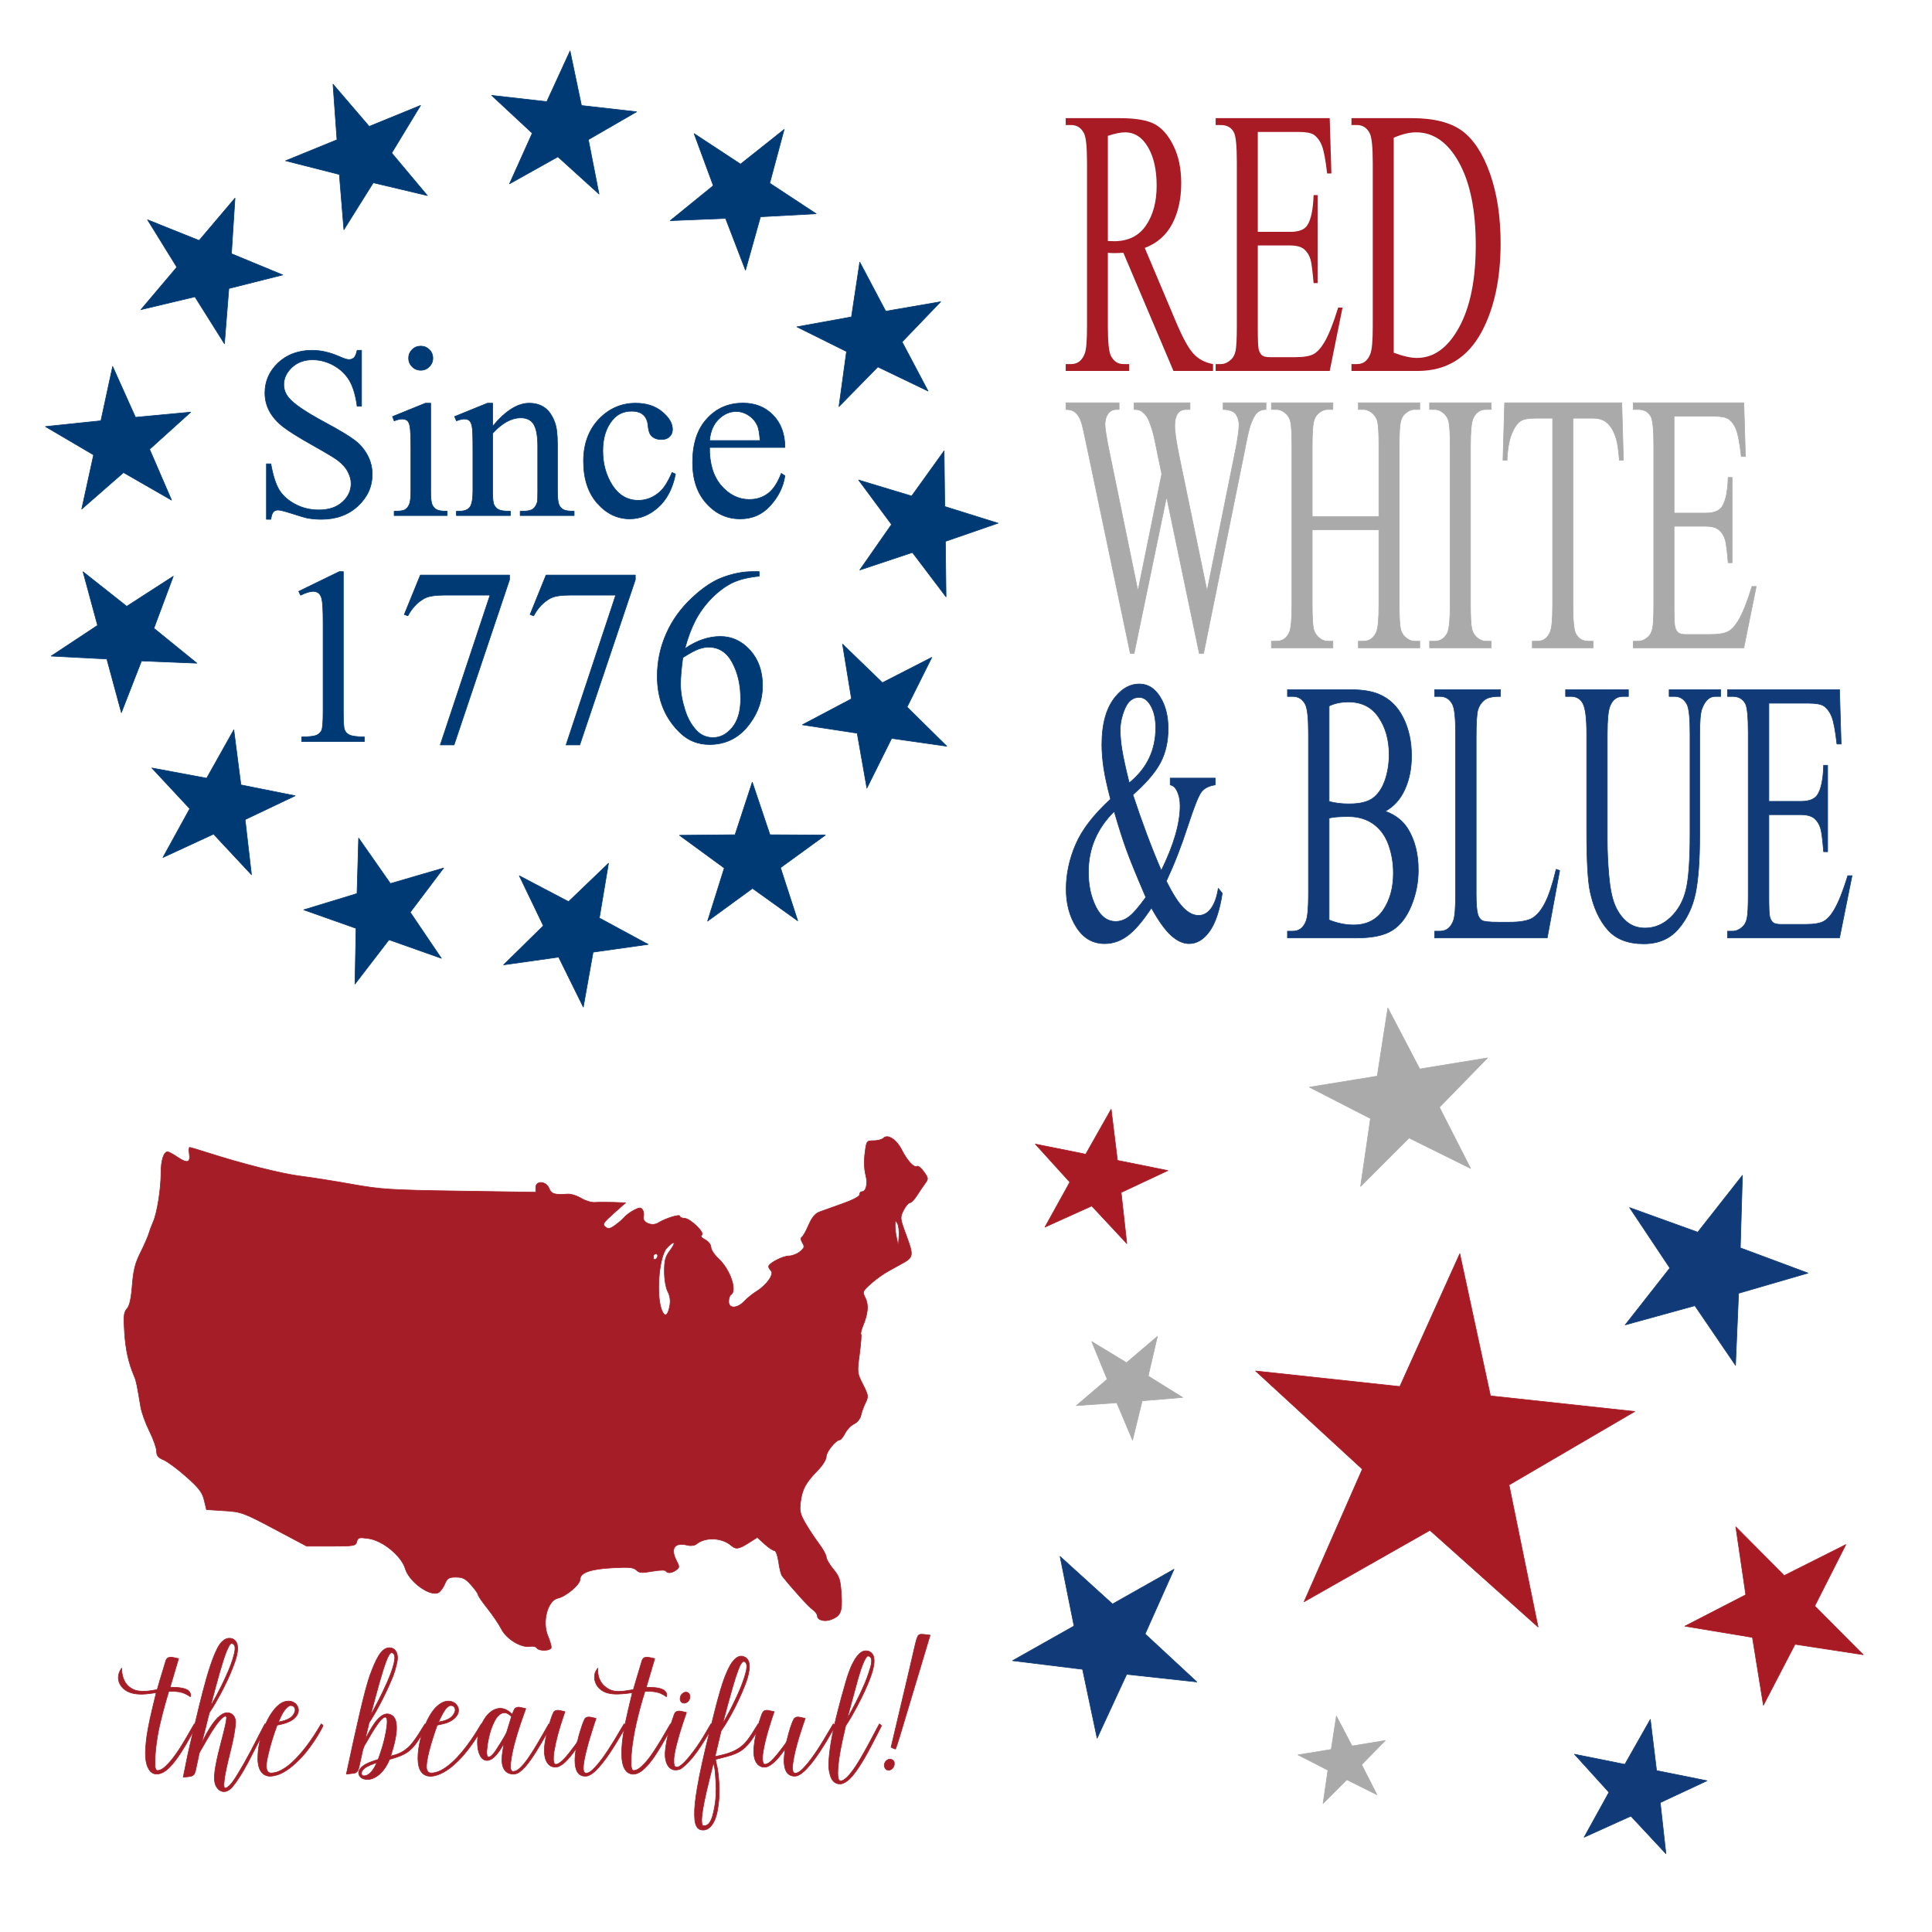 <?xml version="1.0" encoding="UTF-8"?> <svg xmlns="http://www.w3.org/2000/svg" xmlns:xlink="http://www.w3.org/1999/xlink" version="1.1" width="304.8mm" height="304.8mm" viewBox="0 0 304.8 304.8"><defs><path id="path_cbbe8c0d5b53ea7a4ca38b52b2ee7b87" d="M 94.504 30.613 L 88.014 24.734 L 80.385 28.999 L 83.97 21.013 L 77.564 15.049 L 86.264 16.035 L 89.934 8.049 L 91.735 16.646 L 100.434 17.632 L 92.822 22.032 L 94.504 30.613 Z M 117.613 42.626 L 114.469 34.453 L 105.736 34.81 L 112.532 29.288 L 109.508 21.081 L 116.831 25.889 L 123.713 20.418 L 121.436 28.897 L 128.759 33.722 L 119.975 34.198 L 117.613 42.626 Z M 132.361 64.137 L 133.551 55.454 L 125.718 51.563 L 134.332 50 L 135.641 41.351 L 139.735 49.099 L 148.401 47.604 L 142.318 53.942 L 146.413 61.69 L 138.495 57.884 L 132.361 64.137 Z M 135.641 89.929 L 140.653 82.742 L 135.454 75.725 L 143.83 78.256 L 148.945 71.137 L 149.047 79.905 L 157.457 82.538 L 149.149 85.41 L 149.251 94.16 L 143.949 87.16 L 135.641 89.929 Z M 126.584 114.346 L 134.332 110.251 L 132.922 101.619 L 139.209 107.702 L 147.008 103.709 L 143.1 111.542 L 149.37 117.727 L 140.67 116.487 L 136.762 124.337 L 135.233 115.671 L 126.584 114.346 Z M 107.197 131.779 L 115.965 131.694 L 118.683 123.402 L 121.47 131.694 L 130.22 131.745 L 123.135 136.893 L 125.853 145.27 L 118.717 140.155 L 111.632 145.321 L 114.265 136.944 L 107.197 131.779 Z M 81.931 138.167 L 89.696 142.245 L 96 136.196 L 94.555 144.828 L 102.253 148.991 L 93.57 150.214 L 92.024 158.88 L 88.133 150.996 L 79.45 152.219 L 85.72 146.051 L 81.931 138.167 Z M 56.58 132.22 L 61.592 139.391 L 69.986 136.944 L 64.719 143.927 L 69.629 151.183 L 61.371 148.26 L 56.002 155.244 L 56.172 146.459 L 47.914 143.537 L 56.325 140.971 L 56.58 132.22 Z M 36.887 115.144 L 38.008 123.827 L 46.572 125.543 L 38.671 129.298 L 39.673 137.997 L 33.693 131.592 L 25.707 135.279 L 29.937 127.582 L 23.956 121.159 L 32.605 122.773 L 36.887 115.144 Z M 27.338 90.915 L 24.279 99.122 L 31.059 104.627 L 22.325 104.27 L 19.148 112.426 L 16.854 103.964 L 8.07 103.505 L 15.393 98.663 L 13.099 90.201 L 19.997 95.655 L 27.338 90.915 Z M 30.09 65.02 L 23.6 70.882 L 27.066 78.902 L 19.488 74.552 L 12.895 80.312 L 14.764 71.766 L 7.169 67.297 L 15.92 66.38 L 17.772 57.816 L 21.374 65.836 L 30.09 65.02 Z M 44.601 43.373 L 36.105 45.514 L 35.409 54.231 L 30.753 46.823 L 22.24 48.845 L 27.898 42.15 L 23.277 34.674 L 31.416 37.936 L 37.074 31.259 L 36.513 40.026 L 44.601 43.373 Z M 67.42 30.851 L 58.891 28.829 L 54.252 36.237 L 53.538 27.521 L 45.06 25.363 L 53.165 22.049 L 52.536 13.282 L 58.245 19.943 L 66.35 16.629 L 61.796 24.139 L 67.42 30.851 Z M 57.039 55.267 L 57.039 64.086 L 56.342 64.086 C 56.121 62.386 55.713 61.044 55.136 60.042 C 54.541 59.039 53.708 58.241 52.638 57.646 C 51.567 57.051 50.446 56.762 49.291 56.762 C 47.982 56.762 46.912 57.17 46.062 57.952 C 45.213 58.75 44.771 59.668 44.771 60.67 C 44.771 61.452 45.043 62.166 45.586 62.794 C 46.368 63.746 48.22 64.986 51.126 66.566 C 53.521 67.841 55.136 68.826 56.019 69.506 C 56.886 70.186 57.548 70.984 58.024 71.919 C 58.5 72.836 58.721 73.822 58.721 74.824 C 58.721 76.761 57.973 78.426 56.478 79.82 C 54.983 81.213 53.063 81.926 50.701 81.926 C 49.953 81.926 49.274 81.859 48.611 81.757 C 48.22 81.689 47.421 81.451 46.198 81.06 C 44.975 80.669 44.21 80.465 43.87 80.465 C 43.564 80.465 43.31 80.567 43.14 80.754 C 42.953 80.941 42.817 81.332 42.732 81.926 L 42.035 81.926 L 42.035 73.176 L 42.732 73.176 C 43.055 75.011 43.496 76.37 44.04 77.288 C 44.601 78.188 45.434 78.953 46.572 79.548 C 47.71 80.159 48.951 80.448 50.31 80.448 C 51.873 80.448 53.114 80.04 54.014 79.208 C 54.932 78.392 55.39 77.407 55.39 76.285 C 55.39 75.657 55.204 75.011 54.864 74.382 C 54.524 73.737 53.98 73.142 53.25 72.598 C 52.774 72.224 51.431 71.426 49.257 70.202 C 47.065 68.979 45.518 67.994 44.601 67.28 C 43.683 66.549 42.987 65.751 42.511 64.867 C 42.035 63.984 41.797 63.032 41.797 61.979 C 41.797 60.144 42.494 58.564 43.887 57.238 C 45.298 55.93 47.082 55.267 49.257 55.267 C 50.599 55.267 52.043 55.59 53.555 56.253 C 54.252 56.576 54.762 56.728 55.051 56.728 C 55.373 56.728 55.628 56.627 55.849 56.44 C 56.053 56.236 56.223 55.845 56.342 55.267 L 57.039 55.267 Z M 66.384 54.605 C 66.911 54.605 67.352 54.791 67.726 55.165 C 68.1 55.522 68.287 55.981 68.287 56.508 C 68.287 57.034 68.1 57.476 67.726 57.85 C 67.352 58.224 66.911 58.411 66.384 58.411 C 65.857 58.411 65.398 58.224 65.025 57.85 C 64.651 57.476 64.464 57.034 64.464 56.508 C 64.464 55.981 64.651 55.522 65.025 55.165 C 65.381 54.791 65.84 54.605 66.384 54.605 Z M 67.947 63.61 L 67.947 77.441 C 67.947 78.528 68.015 79.242 68.168 79.599 C 68.338 79.956 68.559 80.227 68.865 80.397 C 69.17 80.567 69.731 80.652 70.547 80.652 L 70.547 81.332 L 62.187 81.332 L 62.187 80.652 C 63.02 80.652 63.597 80.584 63.886 80.414 C 64.175 80.244 64.396 79.989 64.566 79.599 C 64.736 79.225 64.821 78.511 64.821 77.441 L 64.821 70.814 C 64.821 68.945 64.77 67.739 64.651 67.178 C 64.566 66.77 64.43 66.498 64.243 66.346 C 64.056 66.193 63.784 66.108 63.461 66.108 C 63.121 66.108 62.697 66.21 62.187 66.396 L 61.932 65.717 L 67.114 63.61 L 67.947 63.61 Z M 77.717 67.263 C 79.739 64.816 81.659 63.61 83.494 63.61 C 84.429 63.61 85.244 63.848 85.907 64.307 C 86.587 64.782 87.13 65.564 87.521 66.634 C 87.81 67.382 87.946 68.537 87.946 70.101 L 87.946 77.441 C 87.946 78.528 88.031 79.276 88.201 79.667 C 88.337 79.972 88.574 80.227 88.88 80.397 C 89.186 80.567 89.747 80.652 90.579 80.652 L 90.579 81.332 L 82.067 81.332 L 82.067 80.652 L 82.424 80.652 C 83.222 80.652 83.783 80.533 84.106 80.295 C 84.412 80.04 84.633 79.684 84.768 79.208 C 84.819 79.021 84.836 78.426 84.836 77.441 L 84.836 70.389 C 84.836 68.826 84.633 67.688 84.225 66.974 C 83.817 66.278 83.137 65.921 82.169 65.921 C 80.674 65.921 79.195 66.736 77.717 68.367 L 77.717 77.441 C 77.717 78.613 77.785 79.327 77.921 79.599 C 78.091 79.972 78.346 80.227 78.652 80.397 C 78.957 80.567 79.569 80.652 80.521 80.652 L 80.521 81.332 L 72.008 81.332 L 72.008 80.652 L 72.382 80.652 C 73.248 80.652 73.843 80.431 74.149 79.989 C 74.455 79.548 74.608 78.698 74.608 77.441 L 74.608 71.052 C 74.608 68.979 74.574 67.722 74.472 67.28 C 74.387 66.821 74.234 66.515 74.047 66.346 C 73.843 66.193 73.588 66.108 73.265 66.108 C 72.908 66.108 72.484 66.21 72.008 66.396 L 71.719 65.717 L 76.901 63.61 L 77.717 63.61 L 77.717 67.263 Z M 106.568 74.79 C 106.11 77.067 105.209 78.8 103.85 80.023 C 102.49 81.247 100.995 81.858 99.347 81.858 C 97.393 81.858 95.694 81.043 94.233 79.395 C 92.788 77.764 92.058 75.538 92.058 72.751 C 92.058 70.033 92.873 67.841 94.471 66.142 C 96.085 64.459 98.022 63.61 100.281 63.61 C 101.964 63.61 103.357 64.052 104.444 64.952 C 105.532 65.853 106.093 66.77 106.093 67.739 C 106.093 68.214 105.94 68.605 105.617 68.894 C 105.311 69.2 104.886 69.336 104.343 69.336 C 103.595 69.336 103.034 69.098 102.66 68.622 C 102.456 68.367 102.304 67.858 102.236 67.127 C 102.168 66.379 101.913 65.819 101.471 65.428 C 101.046 65.054 100.434 64.867 99.653 64.867 C 98.396 64.867 97.393 65.326 96.628 66.261 C 95.609 67.484 95.099 69.115 95.099 71.12 C 95.099 73.176 95.609 74.994 96.611 76.574 C 97.631 78.137 98.99 78.936 100.706 78.936 C 101.93 78.936 103.034 78.511 104.02 77.662 C 104.699 77.101 105.379 76.047 106.025 74.535 L 106.568 74.79 Z M 111.938 70.593 C 111.921 73.159 112.532 75.164 113.79 76.625 C 115.047 78.069 116.525 78.8 118.207 78.8 C 119.346 78.8 120.314 78.494 121.147 77.865 C 121.98 77.254 122.693 76.183 123.254 74.688 L 123.832 75.062 C 123.577 76.778 122.812 78.341 121.538 79.752 C 120.28 81.162 118.683 81.858 116.78 81.858 C 114.707 81.858 112.94 81.06 111.479 79.446 C 110.001 77.832 109.27 75.674 109.27 72.955 C 109.27 69.999 110.017 67.705 111.53 66.057 C 113.042 64.408 114.928 63.593 117.222 63.593 C 119.142 63.593 120.722 64.222 121.963 65.496 C 123.203 66.77 123.832 68.469 123.832 70.593 L 111.938 70.593 Z M 111.938 69.506 L 119.906 69.506 C 119.838 68.401 119.703 67.637 119.516 67.178 C 119.193 66.481 118.734 65.921 118.105 65.53 C 117.494 65.122 116.831 64.918 116.168 64.918 C 115.115 64.918 114.198 65.326 113.365 66.142 C 112.549 66.94 112.073 68.062 111.938 69.506 Z M 47.133 93.294 L 53.521 90.184 L 54.167 90.184 L 54.167 112.358 C 54.167 113.836 54.218 114.754 54.354 115.11 C 54.473 115.467 54.728 115.756 55.119 115.943 C 55.492 116.13 56.291 116.249 57.48 116.266 L 57.48 116.996 L 47.591 116.996 L 47.591 116.266 C 48.832 116.249 49.63 116.147 50.004 115.96 C 50.361 115.773 50.616 115.518 50.752 115.195 C 50.888 114.873 50.973 113.938 50.973 112.358 L 50.973 98.187 C 50.973 96.267 50.905 95.044 50.769 94.5 C 50.684 94.092 50.514 93.786 50.276 93.582 C 50.038 93.396 49.749 93.294 49.409 93.294 C 48.934 93.294 48.271 93.497 47.421 93.905 L 47.133 93.294 Z M 66.316 90.728 L 80.385 90.728 L 80.385 91.459 L 71.634 117.523 L 69.459 117.523 L 77.309 93.888 L 70.088 93.888 C 68.627 93.888 67.59 94.058 66.962 94.398 C 65.874 94.993 65.008 95.91 64.345 97.151 L 63.784 96.947 L 66.316 90.728 Z M 86.145 90.728 L 100.231 90.728 L 100.231 91.459 L 91.463 117.523 L 89.305 117.523 L 97.138 93.888 L 89.917 93.888 C 88.456 93.888 87.419 94.058 86.807 94.398 C 85.72 94.993 84.853 95.91 84.191 97.151 L 83.63 96.947 L 86.145 90.728 Z M 119.771 90.184 L 119.771 90.898 C 118.071 91.068 116.678 91.408 115.591 91.917 C 114.52 92.427 113.45 93.209 112.396 94.245 C 111.343 95.299 110.476 96.454 109.78 97.745 C 109.1 99.037 108.522 100.549 108.047 102.333 C 109.916 101.041 111.785 100.413 113.654 100.413 C 115.438 100.413 117.001 101.126 118.326 102.571 C 119.635 104.032 120.297 105.884 120.297 108.161 C 120.297 110.353 119.635 112.358 118.292 114.159 C 116.695 116.351 114.571 117.455 111.938 117.455 C 110.153 117.455 108.624 116.86 107.367 115.671 C 104.92 113.36 103.697 110.37 103.697 106.683 C 103.697 104.338 104.172 102.095 105.107 99.988 C 106.042 97.864 107.401 95.978 109.151 94.347 C 110.901 92.699 112.566 91.594 114.18 91.034 C 115.778 90.456 117.273 90.184 118.649 90.184 L 119.771 90.184 Z M 107.724 103.743 C 107.486 105.476 107.367 106.886 107.367 107.957 C 107.367 109.197 107.605 110.557 108.064 112.001 C 108.522 113.462 109.202 114.6 110.103 115.467 C 110.765 116.062 111.564 116.368 112.515 116.368 C 113.637 116.368 114.639 115.841 115.523 114.787 C 116.406 113.717 116.848 112.205 116.848 110.251 C 116.848 108.042 116.406 106.122 115.523 104.508 C 114.656 102.894 113.399 102.095 111.785 102.095 C 111.292 102.095 110.765 102.197 110.204 102.401 C 109.644 102.605 108.828 103.046 107.724 103.743 Z" fill-rule="evenodd" fill="#003A75" fill-opacity="1" stroke="#003A75" stroke-opacity="1" stroke-width="0.1" stroke-linecap="round" stroke-linejoin="round"></path><path id="path_ca6fc4262e388c7a1b57671a93a73424" d="M 232.004 184.335 L 222.295 179.526 L 214.652 187.169 L 216.211 176.463 L 206.579 171.515 L 217.278 169.776 L 218.948 159.021 L 223.986 168.646 L 234.678 166.9 L 227.09 174.689 L 232.004 184.335 Z" fill-rule="evenodd" fill="#AAAAAA" fill-opacity="1" stroke="#AAAAAA" stroke-opacity="1" stroke-width="0.1" stroke-linecap="round" stroke-linejoin="round"></path><path id="path_1c09b3f696f960dac924988944dc61b9" d="M 242.652 256.683 L 225.591 241.43 L 205.738 252.698 L 214.927 231.778 L 198.088 216.29 L 220.845 218.743 L 230.304 197.788 L 235.141 220.219 L 257.904 222.679 L 238.072 234.272 L 242.652 256.683 Z" fill-rule="evenodd" fill="#A81B25" fill-opacity="1" stroke="#A81B25" stroke-opacity="1" stroke-width="0.1" stroke-linecap="round" stroke-linejoin="round"></path><path id="path_20b67beeb1ac5f144f0d357eae88a139" d="M 285.236 200.846 L 274.289 204.03 L 273.802 215.396 L 267.389 205.99 L 256.4 209.02 L 263.443 200.048 L 257.09 190.518 L 267.843 194.396 L 274.894 185.429 L 274.557 196.869 L 285.236 200.846 Z" fill-rule="evenodd" fill="#103B78" fill-opacity="1" stroke="#103B78" stroke-opacity="1" stroke-width="0.1" stroke-linecap="round" stroke-linejoin="round"></path><path id="path_bbccbce2b651ce206e5cd5cc4f997256" d="M 188.821 265.349 L 177.748 264.148 L 173.086 274.233 L 170.789 263.354 L 159.739 261.996 L 169.445 256.521 L 167.243 245.55 L 175.514 253.054 L 185.215 247.574 L 180.658 257.779 L 188.821 265.349 Z" fill-rule="evenodd" fill="#103B78" fill-opacity="1" stroke="#103B78" stroke-opacity="1" stroke-width="0.1" stroke-linecap="round" stroke-linejoin="round"></path><path id="path_1742b8da9a41688553d2fd532d951a22" d="M 262.824 292.447 L 257.294 286.516 L 249.921 289.849 L 253.836 282.76 L 248.39 276.752 L 256.345 278.353 L 260.364 271.257 L 261.348 279.336 L 269.303 280.937 L 261.93 284.388 L 262.824 292.447 Z" fill-rule="evenodd" fill="#103B78" fill-opacity="1" stroke="#103B78" stroke-opacity="1" stroke-width="0.1" stroke-linecap="round" stroke-linejoin="round"></path><path id="path_d5fbd7fd3a8e90a81e119b0c9c57aaa1" d="M 278.2 269.021 L 276.473 258.322 L 265.811 256.551 L 275.421 251.596 L 273.849 240.884 L 281.485 248.565 L 291.209 243.677 L 286.3 253.371 L 293.942 261.054 L 283.192 259.409 L 278.2 269.021 Z" fill-rule="evenodd" fill="#A81B25" fill-opacity="1" stroke="#A81B25" stroke-opacity="1" stroke-width="0.1" stroke-linecap="round" stroke-linejoin="round"></path><path id="path_9b4f3950e2d09485d1085712b348d4e0" d="M 177.768 196.187 L 172.239 190.256 L 164.858 193.589 L 168.781 186.5 L 163.334 180.492 L 171.289 182.093 L 175.301 174.997 L 176.292 183.07 L 184.248 184.67 L 176.875 188.128 L 177.768 196.187 Z" fill-rule="evenodd" fill="#A81B25" fill-opacity="1" stroke="#A81B25" stroke-opacity="1" stroke-width="0.1" stroke-linecap="round" stroke-linejoin="round"></path><path id="path_6f7b54763d8c117d2f9f3998e527f48e" d="M 186.578 220.466 L 180.195 220.997 L 178.671 227.197 L 176.187 221.306 L 169.803 221.757 L 174.677 217.603 L 172.238 211.653 L 177.725 214.983 L 182.599 210.83 L 181.143 217.087 L 186.578 220.466 Z" fill-rule="evenodd" fill="#AAAAAA" fill-opacity="1" stroke="#AAAAAA" stroke-opacity="1" stroke-width="0.1" stroke-linecap="round" stroke-linejoin="round"></path><path id="path_34bb8ab1d8faf3f4d49de76aa945f4a6" d="M 217.223 283.132 L 212.476 280.776 L 208.734 284.518 L 209.497 279.273 L 204.778 276.854 L 210.016 276.002 L 210.834 270.735 L 213.301 275.448 L 218.533 274.595 L 214.819 278.406 L 217.223 283.132 Z" fill-rule="evenodd" fill="#AAAAAA" fill-opacity="1" stroke="#AAAAAA" stroke-opacity="1" stroke-width="0.1" stroke-linecap="round" stroke-linejoin="round"></path><path id="path_4841436ae6a5d65f26c9faf91b4da5d7" d="M 191.371 58.523 L 185.131 58.523 L 177.225 39.877 C 176.645 39.913 176.165 39.931 175.794 39.931 C 175.649 39.931 175.486 39.931 175.314 39.922 C 175.142 39.913 174.97 39.895 174.78 39.877 L 174.78 51.469 C 174.78 53.977 174.943 55.535 175.26 56.142 C 175.703 57.002 176.355 57.437 177.225 57.437 L 178.14 57.437 L 178.14 58.523 L 168.132 58.523 L 168.132 57.437 L 169.011 57.437 C 169.998 57.437 170.704 56.893 171.13 55.788 C 171.375 55.182 171.492 53.742 171.492 51.469 L 171.492 25.694 C 171.492 23.186 171.329 21.628 171.012 21.021 C 170.56 20.161 169.898 19.726 169.011 19.726 L 168.132 19.726 L 168.132 18.64 L 176.645 18.64 C 179.127 18.64 180.947 18.948 182.124 19.563 C 183.302 20.179 184.307 21.32 185.122 22.978 C 185.946 24.635 186.354 26.609 186.354 28.9 C 186.354 31.355 185.892 33.483 184.95 35.285 C 184.017 37.087 182.568 38.364 180.603 39.116 L 185.43 50.554 C 186.526 53.18 187.476 54.928 188.274 55.788 C 189.061 56.658 190.094 57.201 191.371 57.437 L 191.371 58.523 Z M 174.78 38.02 C 174.997 38.02 175.187 38.029 175.35 38.038 C 175.513 38.047 175.64 38.056 175.749 38.056 C 177.977 38.056 179.652 37.232 180.784 35.584 C 181.916 33.936 182.478 31.835 182.478 29.29 C 182.478 26.799 182.025 24.771 181.11 23.213 C 180.195 21.655 178.991 20.877 177.488 20.877 C 176.817 20.877 175.921 21.058 174.78 21.429 L 174.78 38.02 Z" fill-rule="evenodd" fill="#A81B25" fill-opacity="1" stroke="none" stroke-opacity="1" stroke-width="0.1" stroke-linecap="round" stroke-linejoin="round"></path><path id="path_0fedbce705e93b340f7077107248b3e4" d="M 198.435 20.813 L 198.435 36.58 L 203.57 36.58 C 204.901 36.58 205.788 36.236 206.241 35.548 C 206.83 34.651 207.165 33.057 207.237 30.784 L 207.871 30.784 L 207.871 44.667 L 207.237 44.667 C 207.074 42.729 206.911 41.489 206.757 40.936 C 206.549 40.248 206.205 39.714 205.734 39.315 C 205.263 38.926 204.538 38.726 203.57 38.726 L 198.435 38.726 L 198.435 51.876 C 198.435 53.642 198.48 54.72 198.571 55.1 C 198.661 55.48 198.824 55.788 199.05 56.015 C 199.286 56.241 199.721 56.35 200.364 56.35 L 204.321 56.35 C 205.643 56.35 206.603 56.196 207.201 55.879 C 207.799 55.562 208.369 54.946 208.922 54.022 C 209.637 52.809 210.362 50.98 211.113 48.525 L 211.802 48.525 L 209.782 58.523 L 191.787 58.523 L 191.787 57.437 L 192.612 57.437 C 193.164 57.437 193.68 57.21 194.178 56.757 C 194.549 56.45 194.794 55.979 194.93 55.354 C 195.057 54.72 195.129 53.434 195.129 51.496 L 195.129 25.577 C 195.129 23.05 194.975 21.492 194.676 20.904 C 194.269 20.116 193.571 19.726 192.612 19.726 L 191.787 19.726 L 191.787 18.64 L 209.782 18.64 L 210.045 27.37 L 209.375 27.37 C 209.13 25.278 208.868 23.838 208.569 23.05 C 208.279 22.262 207.844 21.664 207.274 21.257 C 206.812 20.958 206.006 20.813 204.838 20.813 L 198.435 20.813 Z" fill-rule="evenodd" fill="#A81B25" fill-opacity="1" stroke="none" stroke-opacity="1" stroke-width="0.1" stroke-linecap="round" stroke-linejoin="round"></path><path id="path_bcd509dd2f66de80ae0d6309f415b3c2" d="M 213.214 58.523 L 213.214 57.437 L 214.093 57.437 C 215.08 57.437 215.777 56.902 216.194 55.816 C 216.448 55.173 216.574 53.724 216.574 51.469 L 216.574 25.694 C 216.574 23.204 216.411 21.646 216.094 21.021 C 215.642 20.161 214.98 19.726 214.093 19.726 L 213.214 19.726 L 213.214 18.64 L 222.724 18.64 C 226.21 18.64 228.873 19.31 230.693 20.668 C 232.513 22.018 233.971 24.273 235.085 27.433 C 236.19 30.594 236.743 34.234 236.743 38.373 C 236.743 43.925 235.756 48.562 233.781 52.293 C 231.562 56.45 228.184 58.523 223.656 58.523 L 213.214 58.523 Z M 219.88 55.644 C 221.338 56.196 222.56 56.468 223.548 56.468 C 226.21 56.468 228.42 54.865 230.177 51.668 C 231.934 48.48 232.821 44.142 232.821 38.672 C 232.821 33.157 231.934 28.819 230.177 25.64 C 228.42 22.461 226.165 20.877 223.412 20.877 C 222.379 20.877 221.202 21.157 219.88 21.728 L 219.88 55.644 Z" fill-rule="evenodd" fill="#A81B25" fill-opacity="1" stroke="none" stroke-opacity="1" stroke-width="0.1" stroke-linecap="round" stroke-linejoin="round"></path><path id="path_742c9008b11375fcf754c716873771ff" d="M 199.73 63.55 L 199.73 64.6 C 199.141 64.6 198.661 64.781 198.29 65.144 C 197.927 65.506 197.574 66.185 197.239 67.172 C 197.013 67.833 196.669 69.427 196.189 71.936 L 189.876 103.098 L 189.206 103.098 L 184.044 78.375 L 178.918 103.098 L 178.321 103.098 L 171.592 70.994 C 171.094 68.594 170.777 67.181 170.641 66.747 C 170.414 66.022 170.116 65.488 169.726 65.135 C 169.346 64.781 168.83 64.6 168.168 64.6 L 168.168 63.55 L 176.555 63.55 L 176.555 64.6 L 176.147 64.6 C 175.559 64.6 175.106 64.836 174.798 65.288 C 174.49 65.741 174.327 66.294 174.327 66.946 C 174.327 67.607 174.571 69.137 175.069 71.537 L 179.525 93.236 L 183.284 74.779 L 182.613 71.537 L 182.079 68.938 C 181.844 67.987 181.581 67.154 181.291 66.43 C 181.146 66.067 180.974 65.768 180.757 65.515 C 180.485 65.171 180.204 64.926 179.924 64.772 C 179.715 64.664 179.38 64.6 178.918 64.6 L 178.918 63.55 L 187.739 63.55 L 187.739 64.6 L 187.142 64.6 C 186.517 64.6 186.055 64.836 185.765 65.288 C 185.475 65.741 185.33 66.366 185.33 67.145 C 185.33 68.114 185.584 69.808 186.082 72.217 L 190.429 93.236 L 194.731 71.936 C 195.229 69.572 195.473 67.942 195.473 67.027 C 195.473 66.593 195.392 66.185 195.229 65.805 C 195.066 65.424 194.866 65.153 194.622 65.008 C 194.196 64.736 193.644 64.6 192.965 64.6 L 192.965 63.55 L 199.73 63.55 Z" fill-rule="evenodd" fill="#AAAAAA" fill-opacity="1" stroke="#AAAAAA" stroke-opacity="1" stroke-width="0.1" stroke-linecap="round" stroke-linejoin="round"></path><path id="path_12460ac32ecb3b695dc2f1e2eae91464" d="M 207.02 81.481 L 217.543 81.481 L 217.543 70.423 C 217.543 68.44 217.471 67.145 217.326 66.511 C 217.217 66.04 216.982 65.633 216.629 65.289 C 216.149 64.836 215.642 64.6 215.107 64.6 L 214.301 64.6 L 214.301 63.55 L 223.991 63.55 L 223.991 64.6 L 223.185 64.6 C 222.651 64.6 222.144 64.827 221.664 65.261 C 221.311 65.56 221.066 66.022 220.939 66.647 C 220.813 67.263 220.749 68.522 220.749 70.423 L 220.749 95.373 C 220.749 97.33 220.822 98.625 220.967 99.249 C 221.075 99.72 221.302 100.128 221.655 100.472 C 222.144 100.934 222.651 101.16 223.185 101.16 L 223.991 101.16 L 223.991 102.211 L 214.301 102.211 L 214.301 101.16 L 215.107 101.16 C 216.031 101.16 216.701 100.689 217.127 99.766 C 217.407 99.15 217.543 97.692 217.543 95.373 L 217.543 83.591 L 207.02 83.591 L 207.02 95.373 C 207.02 97.33 207.092 98.625 207.237 99.249 C 207.355 99.72 207.59 100.128 207.944 100.472 C 208.424 100.934 208.931 101.16 209.465 101.16 L 210.28 101.16 L 210.28 102.211 L 200.581 102.211 L 200.581 101.16 L 201.378 101.16 C 202.32 101.16 202.99 100.689 203.416 99.766 C 203.687 99.15 203.814 97.692 203.814 95.373 L 203.814 70.423 C 203.814 68.44 203.742 67.145 203.597 66.511 C 203.488 66.04 203.262 65.633 202.917 65.289 C 202.428 64.836 201.912 64.6 201.378 64.6 L 200.581 64.6 L 200.581 63.55 L 210.28 63.55 L 210.28 64.6 L 209.465 64.6 C 208.931 64.6 208.424 64.827 207.944 65.261 C 207.6 65.56 207.355 66.022 207.228 66.647 C 207.092 67.263 207.02 68.522 207.02 70.423 L 207.02 81.481 Z" fill-rule="evenodd" fill="#AAAAAA" fill-opacity="1" stroke="#AAAAAA" stroke-opacity="1" stroke-width="0.1" stroke-linecap="round" stroke-linejoin="round"></path><path id="path_810b848ee8c1f9a0fbeeaed266019093" d="M 235.239 101.16 L 235.239 102.211 L 225.54 102.211 L 225.54 101.16 L 226.346 101.16 C 227.279 101.16 227.958 100.689 228.384 99.766 C 228.646 99.15 228.782 97.692 228.782 95.373 L 228.782 70.396 C 228.782 68.431 228.71 67.145 228.565 66.511 C 228.456 66.04 228.221 65.633 227.877 65.288 C 227.387 64.836 226.88 64.6 226.346 64.6 L 225.54 64.6 L 225.54 63.55 L 235.239 63.55 L 235.239 64.6 L 234.424 64.6 C 233.5 64.6 232.83 65.071 232.405 66.004 C 232.124 66.611 231.988 68.078 231.988 70.396 L 231.988 95.373 C 231.988 97.33 232.06 98.625 232.206 99.249 C 232.314 99.72 232.55 100.128 232.903 100.472 C 233.383 100.934 233.89 101.16 234.424 101.16 L 235.239 101.16 Z" fill-rule="evenodd" fill="#AAAAAA" fill-opacity="1" stroke="#AAAAAA" stroke-opacity="1" stroke-width="0.1" stroke-linecap="round" stroke-linejoin="round"></path><path id="path_dd13455ec1784f372ac32f220a636cdb" d="M 255.86 63.55 L 256.114 72.615 L 255.48 72.615 C 255.353 71.021 255.19 69.88 254.982 69.192 C 254.638 68.096 254.176 67.281 253.605 66.756 C 253.026 66.23 252.274 65.977 251.341 65.977 L 248.154 65.977 L 248.154 95.509 C 248.154 97.891 248.298 99.367 248.597 99.965 C 249.023 100.762 249.675 101.16 250.553 101.16 L 251.341 101.16 L 251.341 102.211 L 241.742 102.211 L 241.742 101.16 L 242.539 101.16 C 243.499 101.16 244.178 100.662 244.576 99.675 C 244.821 99.068 244.948 97.683 244.948 95.509 L 244.948 65.977 L 242.221 65.977 C 241.162 65.977 240.41 66.104 239.967 66.375 C 239.387 66.737 238.898 67.426 238.481 68.458 C 238.074 69.482 237.829 70.867 237.748 72.615 L 237.114 72.615 L 237.377 63.55 L 255.86 63.55 Z" fill-rule="evenodd" fill="#AAAAAA" fill-opacity="1" stroke="#AAAAAA" stroke-opacity="1" stroke-width="0.1" stroke-linecap="round" stroke-linejoin="round"></path><path id="path_398f34abed4a248c5c6723f4d0fc7d59" d="M 264.111 65.66 L 264.111 80.947 L 269.092 80.947 C 270.377 80.947 271.238 80.612 271.673 79.942 C 272.252 79.072 272.578 77.533 272.642 75.323 L 273.267 75.323 L 273.267 88.78 L 272.642 88.78 C 272.488 86.906 272.334 85.692 272.18 85.167 C 271.981 84.497 271.646 83.972 271.193 83.591 C 270.74 83.211 270.033 83.021 269.092 83.021 L 264.111 83.021 L 264.111 95.772 C 264.111 97.484 264.156 98.525 264.246 98.887 C 264.337 99.259 264.491 99.557 264.717 99.775 C 264.935 99.992 265.36 100.101 265.985 100.101 L 269.825 100.101 C 271.102 100.101 272.035 99.947 272.614 99.648 C 273.194 99.34 273.747 98.742 274.281 97.855 C 274.969 96.668 275.675 94.893 276.4 92.521 L 277.07 92.521 L 275.114 102.211 L 257.663 102.211 L 257.663 101.16 L 258.469 101.16 C 259.003 101.16 259.51 100.943 259.99 100.499 C 260.343 100.2 260.588 99.739 260.714 99.132 C 260.841 98.525 260.905 97.284 260.905 95.401 L 260.905 70.279 C 260.905 67.824 260.76 66.312 260.47 65.741 C 260.072 64.981 259.401 64.6 258.469 64.6 L 257.663 64.6 L 257.663 63.55 L 275.114 63.55 L 275.368 72.017 L 274.716 72.017 C 274.48 69.98 274.226 68.585 273.937 67.824 C 273.656 67.064 273.23 66.484 272.678 66.085 C 272.234 65.805 271.446 65.66 270.323 65.66 L 264.111 65.66 Z" fill-rule="evenodd" fill="#AAAAAA" fill-opacity="1" stroke="#AAAAAA" stroke-opacity="1" stroke-width="0.1" stroke-linecap="round" stroke-linejoin="round"></path><path id="path_e5226ccb13b49d0d91e0d23fa100c499" d="M 184.615 122.76 L 191.715 122.76 L 191.715 123.828 C 190.737 123.964 190.012 124.326 189.542 124.933 C 189.071 125.54 188.346 127.378 187.35 130.439 C 186.363 133.5 185.24 136.362 183.999 139.016 C 185.004 141.017 185.901 142.421 186.689 143.218 C 187.486 144.024 188.274 144.422 189.079 144.422 C 189.858 144.422 190.519 144.06 191.054 143.335 C 191.597 142.611 191.977 141.551 192.204 140.148 L 192.829 140.926 C 192.412 143.643 191.742 145.645 190.818 146.931 C 189.894 148.226 188.817 148.869 187.585 148.869 C 186.661 148.869 185.729 148.443 184.769 147.583 C 183.818 146.722 182.776 145.273 181.653 143.236 C 180.25 145.355 178.991 146.822 177.868 147.637 C 176.754 148.461 175.549 148.869 174.282 148.869 C 172.416 148.869 170.94 148.018 169.844 146.324 C 168.748 144.63 168.205 142.611 168.205 140.256 C 168.205 137.929 168.694 135.601 169.681 133.283 C 170.659 130.964 172.498 128.565 175.205 126.074 C 174.68 124.073 174.318 122.433 174.128 121.156 C 173.937 119.871 173.838 118.648 173.838 117.471 C 173.838 114.174 174.544 111.666 175.966 109.936 C 177.071 108.587 178.33 107.907 179.743 107.907 C 181.083 107.907 182.179 108.587 183.021 109.945 C 183.872 111.303 184.289 112.97 184.289 114.953 C 184.289 117 183.881 118.793 183.066 120.332 C 182.251 121.872 180.802 123.556 178.728 125.386 C 180.159 129.733 181.653 133.727 183.211 137.34 C 185.195 133.301 186.181 129.887 186.181 127.115 C 186.181 126.228 186.018 125.44 185.674 124.752 C 185.43 124.227 185.077 123.919 184.615 123.828 L 184.615 122.76 Z M 178.149 123.511 C 179.552 122.37 180.594 121.084 181.291 119.635 C 181.979 118.195 182.333 116.583 182.333 114.817 C 182.333 113.422 182.079 112.281 181.572 111.376 C 181.074 110.47 180.449 110.017 179.706 110.017 C 178.728 110.017 177.986 110.597 177.478 111.765 C 176.98 112.933 176.727 114.075 176.727 115.189 C 176.727 116.13 176.826 117.19 177.017 118.349 C 177.207 119.517 177.587 121.238 178.149 123.511 Z M 180.775 141.56 C 179.281 138.092 178.248 135.565 177.678 133.962 C 177.098 132.368 176.473 130.385 175.785 128.012 C 174.427 129.343 173.412 130.802 172.733 132.404 C 172.045 133.998 171.71 135.737 171.71 137.603 C 171.71 139.658 172.099 141.47 172.878 143.036 C 173.648 144.594 174.698 145.373 176.02 145.373 C 176.727 145.373 177.415 145.129 178.076 144.649 C 178.737 144.168 179.634 143.136 180.775 141.56 Z" fill-rule="evenodd" fill="#103B78" fill-opacity="1" stroke="#103B78" stroke-opacity="1" stroke-width="0.1" stroke-linecap="round" stroke-linejoin="round"></path><path id="path_0f7a2af34acb34c3ea54b8dc800bc537" d="M 218.54 127.985 C 220.133 128.565 221.32 129.488 222.108 130.756 C 223.203 132.531 223.756 134.696 223.756 137.259 C 223.756 139.197 223.394 141.062 222.669 142.846 C 221.945 144.63 220.958 145.925 219.699 146.74 C 218.44 147.565 216.52 147.972 213.939 147.972 L 203.117 147.972 L 203.117 146.904 L 203.977 146.904 C 204.937 146.904 205.625 146.387 206.042 145.346 C 206.304 144.667 206.431 143.236 206.431 141.044 L 206.431 115.741 C 206.431 113.314 206.268 111.783 205.942 111.14 C 205.499 110.298 204.846 109.873 203.977 109.873 L 203.117 109.873 L 203.117 108.804 L 213.024 108.804 C 214.881 108.804 216.357 109.039 217.48 109.501 C 219.164 110.189 220.459 111.421 221.347 113.178 C 222.244 114.944 222.687 116.973 222.687 119.264 C 222.687 121.229 222.334 122.986 221.637 124.534 C 220.939 126.083 219.907 127.233 218.54 127.985 Z M 209.683 126.427 C 210.099 126.563 210.57 126.663 211.113 126.726 C 211.648 126.799 212.236 126.826 212.879 126.826 C 214.518 126.826 215.759 126.527 216.592 125.92 C 217.417 125.313 218.05 124.381 218.494 123.131 C 218.929 121.881 219.155 120.514 219.155 119.028 C 219.155 116.737 218.603 114.781 217.507 113.169 C 216.42 111.548 214.817 110.742 212.725 110.742 C 211.593 110.742 210.579 110.95 209.683 111.376 L 209.683 126.427 Z M 209.683 145.137 C 210.987 145.663 212.282 145.925 213.55 145.925 C 215.596 145.925 217.154 145.137 218.223 143.571 C 219.291 141.995 219.826 140.057 219.826 137.748 C 219.826 136.226 219.59 134.759 219.101 133.355 C 218.612 131.952 217.824 130.847 216.737 130.032 C 215.642 129.226 214.283 128.818 212.671 128.818 C 211.974 128.818 211.376 128.845 210.878 128.882 C 210.389 128.918 209.981 128.981 209.683 129.081 L 209.683 145.137 Z" fill-rule="evenodd" fill="#103B78" fill-opacity="1" stroke="#103B78" stroke-opacity="1" stroke-width="0.1" stroke-linecap="round" stroke-linejoin="round"></path><path id="path_fd5684d3c324efd83b647759e6d74686" d="M 245.509 137.141 L 246.061 137.34 L 244.096 147.972 L 226.337 147.972 L 226.337 146.904 L 227.206 146.904 C 228.175 146.904 228.864 146.36 229.28 145.282 C 229.525 144.667 229.643 143.245 229.643 141.008 L 229.643 115.741 C 229.643 113.296 229.48 111.765 229.162 111.14 C 228.728 110.298 228.076 109.872 227.206 109.872 L 226.337 109.872 L 226.337 108.804 L 236.725 108.804 L 236.725 109.872 C 235.511 109.854 234.651 110.044 234.162 110.452 C 233.673 110.86 233.338 111.367 233.156 111.983 C 232.975 112.598 232.885 114.075 232.885 116.402 L 232.885 141.008 C 232.885 142.611 232.975 143.707 233.156 144.304 C 233.292 144.712 233.5 145.011 233.781 145.201 C 234.062 145.391 234.94 145.491 236.426 145.491 L 238.092 145.491 C 239.858 145.491 241.09 145.264 241.796 144.821 C 242.512 144.377 243.163 143.598 243.743 142.466 C 244.332 141.343 244.921 139.568 245.509 137.141 Z" fill-rule="evenodd" fill="#103B78" fill-opacity="1" stroke="#103B78" stroke-opacity="1" stroke-width="0.1" stroke-linecap="round" stroke-linejoin="round"></path><path id="path_29cd57430d1b386101cfd268a748476f" d="M 263.332 109.872 L 263.332 108.804 L 271.455 108.804 L 271.455 109.872 L 270.586 109.872 C 269.689 109.872 268.992 110.515 268.512 111.81 C 268.267 112.408 268.15 113.794 268.15 115.967 L 268.15 131.852 C 268.15 135.782 267.923 138.834 267.471 140.999 C 267.009 143.163 266.112 145.02 264.781 146.568 C 263.44 148.117 261.62 148.896 259.32 148.896 C 256.82 148.896 254.918 148.153 253.624 146.668 C 252.328 145.192 251.405 143.199 250.87 140.691 C 250.508 138.979 250.327 135.764 250.327 131.046 L 250.327 115.741 C 250.327 113.332 250.128 111.747 249.738 111.004 C 249.349 110.253 248.724 109.872 247.855 109.872 L 246.994 109.872 L 246.994 108.804 L 256.902 108.804 L 256.902 109.872 L 256.023 109.872 C 255.082 109.872 254.402 110.379 253.995 111.403 C 253.714 112.1 253.569 113.54 253.569 115.741 L 253.569 132.812 C 253.569 134.333 253.651 136.072 253.814 138.037 C 253.986 140.003 254.275 141.533 254.71 142.629 C 255.136 143.725 255.752 144.63 256.558 145.346 C 257.364 146.052 258.351 146.414 259.528 146.414 C 261.022 146.414 262.372 145.853 263.549 144.739 C 264.736 143.616 265.541 142.194 265.976 140.446 C 266.411 138.708 266.628 135.755 266.628 131.598 L 266.628 115.741 C 266.628 113.296 266.474 111.765 266.157 111.14 C 265.714 110.298 265.062 109.872 264.192 109.872 L 263.332 109.872 Z" fill-rule="evenodd" fill="#103B78" fill-opacity="1" stroke="#103B78" stroke-opacity="1" stroke-width="0.1" stroke-linecap="round" stroke-linejoin="round"></path><path id="path_909a48e93ac34c587415a13b4f803639" d="M 279.063 110.941 L 279.063 126.427 L 284.107 126.427 C 285.411 126.427 286.289 126.083 286.724 125.413 C 287.313 124.525 287.639 122.968 287.702 120.731 L 288.336 120.731 L 288.336 134.37 L 287.702 134.37 C 287.548 132.459 287.394 131.236 287.231 130.702 C 287.032 130.023 286.697 129.497 286.235 129.108 C 285.773 128.728 285.058 128.528 284.107 128.528 L 279.063 128.528 L 279.063 141.442 C 279.063 143.181 279.108 144.232 279.198 144.603 C 279.289 144.984 279.443 145.282 279.669 145.5 C 279.896 145.726 280.33 145.835 280.955 145.835 L 284.849 145.835 C 286.145 145.835 287.086 145.681 287.675 145.373 C 288.255 145.065 288.825 144.458 289.36 143.553 C 290.066 142.357 290.781 140.555 291.515 138.155 L 292.185 138.155 L 290.211 147.972 L 272.533 147.972 L 272.533 146.904 L 273.348 146.904 C 273.891 146.904 274.399 146.677 274.888 146.242 C 275.25 145.935 275.494 145.472 275.621 144.857 C 275.748 144.232 275.811 142.973 275.811 141.071 L 275.811 115.623 C 275.811 113.142 275.666 111.611 275.377 111.032 C 274.969 110.262 274.29 109.872 273.348 109.872 L 272.533 109.872 L 272.533 108.804 L 290.211 108.804 L 290.464 117.38 L 289.803 117.38 C 289.568 115.324 289.305 113.912 289.015 113.142 C 288.726 112.372 288.3 111.783 287.738 111.376 C 287.286 111.086 286.498 110.941 285.357 110.941 L 279.063 110.941 Z" fill-rule="evenodd" fill="#103B78" fill-opacity="1" stroke="#103B78" stroke-opacity="1" stroke-width="0.1" stroke-linecap="round" stroke-linejoin="round"></path><path id="path_8111d4e18f874dd2e90e3840b3d38f43" d="M 146.742 257.966 C 144.468 265.545 143.124 270.011 142.72 271.355 C 142.174 273.164 141.659 274.983 141.315 275.862 L 141.254 275.923 L 141.174 275.923 L 140.577 275.66 C 142.255 268.576 143.174 264.646 143.366 263.857 L 143.983 261.2 C 144.054 260.897 144.144 260.492 144.215 260.189 C 144.245 260.038 144.468 259.078 144.579 258.714 C 144.67 258.441 144.69 258.37 144.842 258.057 L 145.013 257.895 C 145.135 257.855 145.236 257.835 145.337 257.825 C 145.428 257.825 145.529 257.835 145.68 257.845 L 146.742 257.966 Z" fill-rule="evenodd" fill="#A51D27" fill-opacity="1" stroke="#A51D27" stroke-opacity="1" stroke-width="0.1" stroke-linecap="round" stroke-linejoin="round"></path><path id="path_b72d81eff39552705afd43d3c1089b3a" d="M 108.847 267.849 C 108.787 268.021 108.736 268.213 108.575 268.395 C 108.564 268.395 108.534 268.445 108.474 268.486 C 108.383 268.546 108.332 268.587 108.322 268.587 C 108.261 268.627 108.241 268.637 108.17 268.657 L 107.948 268.698 C 107.847 268.708 107.716 268.657 107.645 268.637 L 107.423 268.445 L 107.311 268.172 C 107.291 268.041 107.301 267.92 107.322 267.798 C 107.342 267.697 107.372 267.596 107.412 267.505 C 107.544 267.263 107.675 267.182 107.898 267.02 C 108.049 266.98 108.17 266.96 108.261 266.96 C 108.322 266.96 108.413 266.99 108.504 267.02 L 108.726 267.222 L 108.837 267.505 L 108.847 267.849 Z" fill-rule="evenodd" fill="#A51D27" fill-opacity="1" stroke="#A51D27" stroke-opacity="1" stroke-width="0.1" stroke-linecap="round" stroke-linejoin="round"></path><path id="path_4aad7152c473cf4c8ba38456c35ac956" d="M 141.093 278.388 C 141.052 278.53 140.992 278.752 140.84 278.944 C 140.82 278.964 140.769 279.025 140.699 279.075 C 140.628 279.126 140.577 279.156 140.567 279.166 C 140.507 279.207 140.486 279.217 140.416 279.237 C 140.304 279.257 140.224 279.268 140.203 279.278 C 140.092 279.278 139.981 279.237 139.89 279.207 L 139.668 279.015 L 139.536 278.732 C 139.526 278.591 139.516 278.52 139.516 278.5 C 139.516 278.489 139.496 278.419 139.516 278.338 C 139.526 278.277 139.567 278.136 139.668 277.974 C 139.718 277.903 139.759 277.843 139.809 277.792 C 139.87 277.742 139.9 277.721 139.961 277.681 C 139.981 277.671 140.092 277.6 140.102 277.6 C 140.123 277.59 140.153 277.58 140.183 277.57 C 140.304 277.55 140.385 277.54 140.416 277.529 L 140.719 277.6 L 140.951 277.772 L 141.083 278.045 L 141.093 278.388 Z" fill-rule="evenodd" fill="#A51D27" fill-opacity="1" stroke="#A51D27" stroke-opacity="1" stroke-width="0.1" stroke-linecap="round" stroke-linejoin="round"></path><path id="path_199153af1431ae68d655eb9b9ceb11e2" d="M 113.021 286.351 C 112.94 286.624 112.849 286.968 112.606 287.432 C 112.505 287.614 112.445 287.715 112.415 287.766 C 112.344 287.867 112.192 288.089 112 288.271 C 111.869 288.392 111.758 288.483 111.475 288.605 C 111.353 288.655 111.232 288.685 111.101 288.706 C 110.899 288.736 110.767 288.706 110.656 288.685 C 110.585 288.675 110.484 288.665 110.404 288.625 C 110.394 288.615 110.202 288.493 110.161 288.463 C 110.09 288.413 110.02 288.342 109.929 288.18 C 109.888 288.12 109.838 288.019 109.777 287.857 C 109.737 287.736 109.686 287.594 109.646 287.372 C 109.636 287.271 109.585 286.877 109.575 286.371 C 109.545 285.3 109.676 284.007 109.999 282.107 C 110.454 279.419 111.081 276.762 111.94 273.225 C 111.839 273.397 110.848 275.175 109.757 276.62 C 109.423 277.085 109.05 277.529 108.656 277.944 C 108.494 278.116 108.322 278.287 108.14 278.449 C 108.079 278.51 107.978 278.591 107.908 278.651 C 107.847 278.712 107.756 278.803 107.574 278.934 C 107.514 278.985 107.453 279.025 107.413 279.045 C 107.372 279.076 107.251 279.136 107.079 279.177 C 106.927 279.217 106.584 279.278 106.26 279.207 C 105.806 279.096 105.553 278.823 105.412 278.611 C 105.382 278.58 105.28 278.419 105.189 278.207 C 105.149 278.106 105.088 277.944 105.028 277.671 C 104.937 277.236 104.906 276.842 104.967 276.175 C 105.058 275.205 105.29 274.114 105.442 273.437 C 105.088 274.074 103.926 276.196 102.926 277.56 C 102.704 277.863 102.249 278.469 101.693 278.985 C 101.37 279.298 100.945 279.642 100.45 279.803 C 100.309 279.854 100.106 279.904 99.874 279.904 C 99.834 279.904 99.662 279.894 99.46 279.834 C 98.763 279.621 98.409 278.974 98.227 278.166 C 97.823 276.347 98.379 273.376 98.47 272.851 C 96.691 275.923 95.377 277.954 93.973 279.338 C 93.639 279.662 93.255 279.955 92.881 280.106 C 92.841 280.127 92.689 280.197 92.477 280.207 C 92.467 280.217 92.275 280.228 92.144 280.207 C 92.063 280.197 91.689 280.167 91.376 279.894 C 91.255 279.793 91.083 279.611 90.941 279.247 C 90.881 279.086 90.759 278.702 90.719 278.136 C 90.668 277.348 90.79 276.57 90.871 275.903 C 90.517 276.398 90.365 276.62 90.072 276.984 C 89.9 277.196 89.729 277.398 89.547 277.59 C 89.365 277.792 89.163 277.984 88.961 278.156 C 88.759 278.328 88.546 278.469 88.324 278.591 C 88.031 278.752 87.768 278.823 87.384 278.772 C 87.223 278.752 87.031 278.692 86.859 278.601 C 86.677 278.489 86.515 278.338 86.404 278.186 C 86.263 277.994 86.192 277.863 86.121 277.661 C 86.101 277.62 86.02 277.398 85.98 277.206 C 85.697 275.882 86.081 274.296 86.313 273.356 C 86.192 273.578 84.868 276.034 83.686 277.671 C 83.514 277.913 83.231 278.287 82.968 278.601 C 82.908 278.671 82.665 278.944 82.322 279.257 C 82.281 279.298 82.069 279.49 81.837 279.642 C 81.796 279.662 81.624 279.763 81.402 279.834 C 81.19 279.904 80.907 279.935 80.523 279.834 C 80.493 279.834 80.26 279.783 80.038 279.642 C 79.927 279.571 79.795 279.47 79.644 279.288 C 79.533 279.146 79.401 278.914 79.32 278.621 C 79.24 278.368 79.189 278.045 79.189 277.57 C 79.199 276.792 79.361 275.903 79.512 275.013 C 79.482 275.054 79.26 275.498 78.967 275.953 C 78.916 276.034 78.724 276.327 78.451 276.671 C 78.128 277.065 77.835 277.337 77.502 277.54 C 77.37 277.61 77.178 277.701 76.956 277.732 C 76.865 277.732 76.622 277.762 76.35 277.62 C 75.844 277.358 75.602 276.721 75.481 276.246 C 75.43 276.044 75.359 275.731 75.339 275.205 C 75.329 275.125 75.319 274.831 75.339 274.468 C 75.359 274.084 75.39 273.962 75.44 273.7 C 75.339 273.872 74.389 275.458 73.045 276.984 C 72.762 277.307 71.974 278.186 70.933 278.975 C 69.599 279.965 68.518 280.248 67.851 280.228 C 67.376 280.217 67.063 280.066 66.851 279.914 C 66.497 279.672 66.305 279.308 66.204 279.065 C 66.002 278.56 65.901 277.883 65.951 276.903 C 66.012 275.61 66.305 274.488 66.517 273.7 C 65.709 275.034 65.163 275.781 64.325 276.388 C 64.163 276.509 63.759 276.772 63.132 277.024 C 62.637 277.226 62.213 277.358 61.445 277.57 C 61.364 277.772 61.051 278.601 60.363 279.409 C 60.111 279.712 59.717 280.106 59.181 280.399 C 58.726 280.642 58.373 280.713 58.09 280.733 C 57.878 280.743 57.665 280.723 57.463 280.672 C 57.312 280.642 57.18 280.581 57.059 280.5 C 56.816 280.349 56.685 280.147 56.624 279.945 C 56.574 279.803 56.534 279.53 56.715 279.207 C 56.736 279.166 56.837 278.995 57.019 278.823 C 57.11 278.732 57.261 278.591 57.544 278.419 C 57.645 278.358 57.888 278.217 58.251 278.065 C 58.666 277.893 59.312 277.691 59.666 277.57 C 59.818 277.135 60.565 275.185 60.909 273.144 C 60.99 272.719 61.04 272.325 61.071 271.962 C 61.081 271.76 61.091 271.628 61.081 271.557 C 61.081 271.396 61.071 271.264 61.04 271.184 C 61.03 271.153 60.98 271.052 60.929 270.961 L 60.859 270.911 L 60.768 270.901 C 60.687 270.921 60.576 270.931 60.434 271.042 C 60.363 271.093 60.192 271.234 59.989 271.456 C 59.525 271.992 58.696 273.326 58.413 273.821 L 57.878 274.751 C 57.726 274.993 57.615 275.175 57.544 275.306 C 57.514 275.367 57.382 275.599 57.291 275.903 C 57.2 276.196 57.18 276.337 57.14 276.489 C 57.079 276.802 57.029 277.014 57.008 277.115 C 56.867 277.742 56.756 278.287 56.665 278.682 C 56.635 278.793 56.554 279.126 56.503 279.227 C 56.503 279.247 56.443 279.379 56.331 279.5 C 56.139 279.702 55.937 279.743 55.826 279.753 C 55.715 279.773 54.765 279.874 54.644 279.894 C 56.15 272.831 57.544 266.555 58.373 264.292 C 58.413 264.171 58.898 262.827 59.363 261.907 C 59.605 261.422 59.818 261.068 60.07 260.745 C 60.222 260.563 60.414 260.361 60.646 260.209 C 60.667 260.199 60.808 260.098 60.949 260.048 C 60.97 260.038 61.131 259.977 61.323 259.957 C 61.485 259.947 61.99 259.937 62.344 260.361 C 62.718 260.796 62.728 261.462 62.708 261.745 C 62.667 262.18 62.455 263.029 62.334 263.443 C 62.071 264.342 61.798 264.959 61.364 265.939 C 60.757 267.293 60.091 268.617 59.373 269.9 C 58.989 270.567 58.696 271.072 58.464 271.416 C 58.433 271.467 58.292 271.648 58.241 271.76 C 58.191 271.861 58.15 272.103 58.14 272.194 L 57.958 272.932 C 57.776 273.71 57.655 274.205 57.605 274.397 C 57.979 273.71 58.555 272.578 59.221 271.689 C 59.262 271.638 59.646 271.103 60.121 270.759 C 60.434 270.527 60.747 270.406 61.051 270.395 C 61.333 270.385 61.616 270.486 61.819 270.618 C 62.223 270.87 62.354 271.285 62.394 271.375 C 62.506 271.699 62.556 272.123 62.556 272.527 C 62.566 272.901 62.536 273.457 62.354 274.367 C 62.172 275.317 61.96 275.983 61.637 277.045 C 62.223 276.893 62.657 276.792 63.264 276.479 C 63.637 276.287 63.981 276.044 64.254 275.812 C 64.597 275.519 64.86 275.246 65.264 274.7 C 65.759 274.053 66.285 273.215 67.053 271.962 L 67.134 272.022 C 67.235 271.79 67.669 270.719 68.367 269.829 C 68.528 269.617 68.983 269.041 69.68 268.667 C 69.731 268.637 69.943 268.516 70.185 268.455 C 70.216 268.445 70.479 268.364 70.782 268.374 C 70.852 268.374 71.014 268.385 71.226 268.445 C 71.287 268.455 71.459 268.516 71.631 268.617 C 72.065 268.88 72.206 269.223 72.277 269.415 C 72.368 269.668 72.398 270.042 72.186 270.466 C 71.924 270.991 71.388 271.335 71.277 271.406 C 70.569 271.871 69.812 271.982 68.973 272.164 C 68.639 273.124 67.245 277.055 67.285 278.762 C 67.285 278.783 67.275 278.995 67.346 279.197 C 67.366 279.257 67.417 279.399 67.528 279.52 C 67.619 279.611 67.74 279.702 67.983 279.712 C 68.084 279.722 68.316 279.722 68.639 279.642 C 68.781 279.611 69.104 279.53 69.539 279.318 C 69.842 279.166 70.539 278.772 71.358 278.015 C 73.601 275.953 75.359 272.932 75.935 271.962 L 75.976 271.992 C 76.188 271.608 76.319 271.365 76.38 271.274 C 76.471 271.123 76.562 270.981 76.663 270.85 C 76.936 270.496 77.37 270.001 78.017 269.718 C 78.694 269.415 79.199 269.516 79.492 269.597 C 79.583 269.627 79.826 269.708 80.119 269.89 C 80.392 270.052 80.654 270.304 80.816 270.456 C 80.897 270.234 80.957 270.082 80.988 270.011 C 81.038 269.88 81.119 269.738 81.2 269.587 C 81.321 269.476 81.341 269.435 81.503 269.385 C 81.533 269.375 81.624 269.344 81.736 269.334 C 81.867 269.324 81.938 269.334 82.109 269.365 C 82.322 269.405 82.574 269.466 82.948 269.557 C 82.514 270.759 81.827 272.689 81.341 274.417 C 81.271 274.68 80.968 275.7 80.725 277.024 C 80.594 277.792 80.523 278.399 80.523 278.742 C 80.523 278.863 80.533 278.975 80.553 279.065 C 80.584 279.156 80.614 279.207 80.685 279.348 L 80.816 279.45 L 80.978 279.48 C 81.23 279.439 81.392 279.409 81.665 279.227 C 81.816 279.126 81.938 279.025 82.049 278.924 C 82.211 278.772 82.453 278.51 82.655 278.277 C 83.858 276.863 85.666 273.578 86.586 271.962 L 86.667 272.022 C 86.697 271.941 86.93 271.062 87.192 270.456 C 87.213 270.395 87.344 270.133 87.374 270.082 C 87.405 270.052 87.445 270.022 87.465 269.991 C 87.516 269.951 87.546 269.93 87.566 269.92 C 87.586 269.91 87.799 269.809 88.031 269.819 C 88.263 269.829 88.647 269.92 89.132 270.042 C 88.718 271.254 88.122 272.952 87.677 274.943 C 87.637 275.145 87.536 275.62 87.415 276.297 C 87.404 276.357 87.293 277.004 87.314 277.59 C 87.314 277.742 87.334 277.863 87.354 277.954 C 87.384 278.075 87.405 278.126 87.435 278.207 L 87.556 278.308 L 87.708 278.348 C 87.768 278.338 87.93 278.328 88.102 278.227 C 88.223 278.156 88.435 278.015 88.627 277.843 C 89.112 277.408 89.516 276.903 89.607 276.792 C 89.81 276.549 90.638 275.478 90.881 275.125 C 90.951 275.023 91.042 274.882 91.113 274.7 C 91.184 274.488 91.285 274.013 91.325 273.841 C 91.376 273.659 91.659 272.719 91.861 272.123 C 91.932 271.921 92.012 271.729 92.093 271.537 C 92.154 271.396 92.194 271.315 92.285 271.133 C 92.366 271.062 92.407 271.022 92.417 271.012 C 92.447 270.991 92.467 270.971 92.528 270.951 C 92.538 270.941 92.689 270.89 92.861 270.88 C 92.952 270.88 93.084 270.89 93.306 270.931 C 93.528 270.971 93.821 271.052 94.033 271.103 C 93.791 271.83 92.295 276.196 92.053 278.469 C 92.033 278.702 92.002 279.146 92.083 279.409 C 92.144 279.601 92.255 279.682 92.316 279.732 L 92.457 279.773 C 92.467 279.763 92.689 279.722 92.811 279.672 C 92.841 279.662 92.983 279.601 93.114 279.52 C 93.336 279.359 93.619 279.096 93.922 278.772 C 94.155 278.52 94.468 278.156 94.801 277.721 C 94.993 277.479 95.418 276.903 95.974 276.054 C 96.63 275.054 97.257 274.023 98.459 271.962 L 98.601 272.073 C 98.924 270.557 99.217 269.294 99.763 267.041 C 99.652 267.061 98.52 267.243 97.489 267.263 C 97.338 267.273 96.873 267.273 96.459 267.212 C 96.428 267.212 96.095 267.162 95.802 267.081 C 95.681 267.041 95.428 266.96 95.206 266.838 C 94.983 266.717 94.69 266.525 94.428 266.232 C 94.286 266.08 94.054 265.777 93.912 265.333 C 93.841 265.12 93.791 264.898 93.791 264.595 C 93.791 264.484 93.811 264.14 93.912 263.858 C 94.033 263.564 94.286 263.211 94.306 263.17 C 94.296 263.453 94.306 263.726 94.337 263.999 C 94.347 264.08 94.387 264.383 94.508 264.747 C 94.589 264.949 94.771 265.454 95.286 265.939 C 95.327 265.969 95.64 266.283 96.065 266.505 C 96.196 266.566 96.499 266.727 96.974 266.798 C 97.105 266.818 97.409 266.859 97.843 266.838 C 98.47 266.818 99.197 266.677 99.925 266.555 C 99.985 266.333 101.036 262.766 101.249 262.109 C 101.269 262.049 101.289 261.968 101.309 261.917 C 101.329 261.877 101.36 261.826 101.38 261.786 C 101.451 261.675 101.481 261.614 101.643 261.523 C 101.663 261.513 101.915 261.432 102.107 261.442 C 102.34 261.452 102.694 261.533 103.29 261.675 L 101.946 266.222 C 102.774 266.192 103.997 266.192 104.704 266.626 C 104.765 266.667 105.048 266.838 105.149 267.172 C 105.21 267.394 105.169 267.566 105.139 267.687 C 104.957 267.556 104.432 267.182 103.765 267 C 103.179 266.838 102.653 266.828 101.743 266.838 C 101.208 268.526 100.753 270.234 100.359 271.952 C 100.319 272.123 99.955 273.71 99.733 275.498 C 99.692 275.791 99.611 276.529 99.591 276.974 C 99.581 277.176 99.571 278.045 99.571 278.308 C 99.571 278.348 99.561 278.51 99.591 278.712 C 99.611 278.873 99.642 278.944 99.713 279.166 L 99.844 279.288 L 100.005 279.328 C 100.157 279.298 100.4 279.278 100.733 279.065 C 100.885 278.964 101.016 278.863 101.127 278.762 C 101.157 278.742 101.42 278.49 101.693 278.207 C 102.219 277.661 102.734 276.933 103.219 276.206 C 104.037 274.963 104.533 274.104 105.775 271.962 L 105.846 272.022 C 106.079 271.315 106.099 271.244 106.321 270.608 C 106.362 270.496 106.382 270.426 106.392 270.416 C 106.412 270.375 106.442 270.325 106.463 270.294 C 106.503 270.213 106.513 270.183 106.564 270.143 L 106.665 270.072 C 106.695 270.042 106.715 270.032 106.725 270.022 C 106.736 270.011 106.897 269.971 106.897 269.971 C 106.978 269.951 107.089 269.93 107.271 269.951 C 107.433 269.971 107.938 270.082 108.292 270.163 C 107.968 271.133 107.281 273.073 106.776 275.054 C 106.725 275.226 106.503 276.115 106.392 276.832 C 106.311 277.287 106.291 277.711 106.311 278.085 C 106.311 278.106 106.331 278.338 106.382 278.5 C 106.392 278.54 106.422 278.591 106.453 278.671 L 106.574 278.762 C 106.645 278.783 106.695 278.793 106.705 278.793 C 106.715 278.793 106.786 278.783 106.857 278.783 C 106.917 278.772 106.968 278.762 106.988 278.752 C 107.029 278.742 107.079 278.712 107.12 278.702 C 107.433 278.54 107.867 278.126 108.039 277.954 C 108.565 277.398 109.252 276.559 109.959 275.549 C 110.687 274.508 111.323 273.417 112.162 271.962 L 112.253 272.012 C 112.788 269.86 113.476 266.98 114.234 264.888 C 114.537 264.08 114.981 262.988 115.487 262.281 C 115.85 261.776 116.204 261.483 116.527 261.361 C 116.578 261.341 116.8 261.25 117.073 261.291 C 117.164 261.301 117.336 261.341 117.528 261.442 C 117.588 261.473 117.73 261.553 117.881 261.715 C 117.891 261.735 117.972 261.836 118.023 261.938 C 118.094 262.069 118.164 262.241 118.205 262.503 C 118.235 262.695 118.255 262.988 118.195 263.463 C 118.134 263.898 118.013 264.383 117.932 264.676 C 117.507 266.121 116.547 268.182 115.982 269.304 C 115.8 269.648 115.274 270.678 114.739 271.557 C 114.506 271.952 114.264 272.336 113.758 273.093 L 112.809 277.125 C 113.809 276.903 114.688 276.731 115.628 276.317 C 115.749 276.266 116.254 276.044 116.8 275.64 C 117.366 275.226 117.669 274.842 117.801 274.68 C 118.316 274.043 118.76 273.346 119.609 271.962 L 119.67 272.012 C 119.721 271.861 119.771 271.659 119.822 271.517 C 119.872 271.345 119.953 271.123 120.013 270.951 C 120.034 270.88 120.064 270.789 120.094 270.719 C 120.135 270.577 120.185 270.446 120.236 270.335 C 120.246 270.325 120.286 270.244 120.377 270.082 C 120.458 269.991 120.519 269.941 120.579 269.91 C 120.6 269.9 120.802 269.809 121.034 269.819 C 121.044 269.819 121.165 269.84 121.257 269.85 C 121.479 269.89 121.742 269.951 122.136 270.042 C 121.62 271.568 120.792 274.003 120.418 276.216 C 120.408 276.276 120.296 276.903 120.296 277.469 C 120.296 277.6 120.307 277.721 120.327 277.853 C 120.347 277.934 120.357 278.015 120.388 278.085 C 120.398 278.126 120.418 278.166 120.438 278.207 L 120.549 278.308 L 120.711 278.348 C 120.761 278.338 120.903 278.308 121.044 278.247 C 121.095 278.227 121.186 278.176 121.246 278.146 C 121.368 278.075 121.499 277.974 121.681 277.802 C 121.701 277.782 121.974 277.519 122.065 277.418 C 122.126 277.348 122.439 276.984 122.691 276.691 C 122.813 276.539 122.995 276.317 123.278 275.933 C 123.338 275.852 123.419 275.751 123.48 275.67 C 123.53 275.599 123.601 275.509 123.651 275.438 C 123.742 275.317 123.803 275.226 123.853 275.165 C 123.924 275.064 124.025 274.923 124.096 274.74 C 124.167 274.548 124.207 274.306 124.268 274.074 C 124.288 274.003 124.359 273.72 124.46 273.366 C 124.611 272.81 124.773 272.305 124.945 271.871 C 125.046 271.608 125.096 271.497 125.278 271.133 C 125.369 271.052 125.41 271.012 125.42 271.012 C 125.44 270.991 125.47 270.971 125.521 270.951 C 125.561 270.941 125.672 270.901 125.773 270.89 C 125.824 270.88 125.905 270.87 126.016 270.89 C 126.218 270.911 126.572 271.002 127.037 271.103 C 126.673 272.144 125.43 275.63 125.086 278.176 C 125.005 278.722 125.005 279.126 125.086 279.409 C 125.137 279.601 125.228 279.652 125.309 279.732 L 125.45 279.773 C 125.551 279.743 125.814 279.712 126.107 279.52 C 126.339 279.359 126.663 279.065 127.127 278.54 C 127.643 277.964 128.29 277.085 128.977 276.054 C 129.634 275.054 130.25 274.023 131.463 271.962 L 131.655 272.123 C 131.887 271.113 132.443 268.768 133.403 265.474 C 133.433 265.343 133.787 264.08 134.252 262.998 C 134.423 262.615 135.03 261.24 135.848 260.684 C 136.131 260.503 136.333 260.452 136.555 260.442 C 136.788 260.432 137 260.472 137.202 260.573 C 137.374 260.664 137.485 260.786 137.546 260.846 C 137.566 260.876 137.677 261.008 137.738 261.129 C 137.859 261.382 137.899 261.634 137.91 261.917 C 137.94 262.958 137.415 264.353 137.374 264.474 C 137.131 265.141 136.748 266.131 135.969 267.728 C 135.454 268.789 134.898 269.829 134.302 270.85 C 134.009 271.345 133.807 271.669 133.706 271.83 C 133.666 271.891 133.605 271.972 133.565 272.032 C 133.474 272.154 133.443 272.204 133.393 272.366 C 133.373 272.426 133.322 272.719 133.302 272.78 C 133.281 272.881 133.251 273.002 133.231 273.093 C 133.079 273.75 132.948 274.306 132.857 274.751 C 132.736 275.317 132.503 276.448 132.342 277.6 C 132.322 277.812 132.17 278.884 132.17 279.743 C 132.17 279.935 132.18 280.116 132.2 280.278 C 132.21 280.308 132.231 280.47 132.271 280.622 C 132.281 280.672 132.301 280.733 132.322 280.783 L 132.463 280.915 C 132.635 280.945 132.706 280.965 132.857 280.925 C 132.887 280.905 132.988 280.874 133.09 280.814 C 133.524 280.551 133.948 280.066 134.029 279.965 C 134.716 279.166 135.343 278.126 135.727 277.479 C 136.525 276.135 137.273 274.74 138.738 271.962 L 139.021 272.194 L 139.062 272.285 C 138.951 272.497 137.758 274.882 136.828 276.58 C 136.768 276.681 136.273 277.6 135.636 278.58 C 134.929 279.682 134.413 280.278 134.039 280.642 C 134.009 280.662 133.726 280.935 133.373 281.157 C 133.272 281.218 133.059 281.339 132.837 281.4 C 132.675 281.44 132.554 281.45 132.372 281.43 C 132.311 281.43 132.079 281.39 131.988 281.359 C 131.978 281.359 131.907 281.319 131.837 281.279 C 131.766 281.238 131.695 281.198 131.634 281.157 C 131.604 281.127 131.473 281.026 131.351 280.864 C 131.301 280.803 131.19 280.612 131.089 280.389 C 131.028 280.238 130.947 279.995 130.856 279.581 C 130.806 279.338 130.765 279.035 130.745 278.732 C 130.745 278.52 130.745 278.146 130.775 277.661 C 130.907 275.68 131.261 273.973 131.523 272.75 C 130.007 275.408 128.562 277.701 127.229 279.076 C 127.127 279.187 126.572 279.763 126.016 280.046 C 125.693 280.207 125.47 280.228 125.228 280.207 C 125.016 280.197 124.692 280.126 124.419 279.914 C 124.258 279.793 124.086 279.601 123.944 279.257 C 123.813 278.954 123.722 278.489 123.702 277.954 C 123.692 277.236 123.773 276.62 123.874 275.903 C 123.55 276.357 122.469 277.984 121.317 278.591 C 121.115 278.702 120.923 278.793 120.579 278.793 C 120.408 278.793 120.185 278.772 119.912 278.621 C 119.832 278.591 119.71 278.51 119.569 278.378 C 119.539 278.348 119.448 278.247 119.377 278.146 C 119.205 277.903 119.054 277.57 118.973 277.055 C 118.922 276.762 118.882 276.307 118.953 275.559 C 119.003 274.993 119.084 274.437 119.316 273.326 C 119.165 273.599 118.74 274.336 118.134 275.064 C 118.104 275.094 117.881 275.377 117.588 275.65 C 117.548 275.69 117.386 275.842 117.154 276.014 C 116.881 276.226 116.527 276.458 115.951 276.691 C 115.214 276.994 114.436 277.186 112.889 277.57 C 112.9 277.681 112.93 277.833 112.95 277.944 C 112.97 278.055 113.011 278.196 113.031 278.308 C 113.061 278.409 113.092 278.54 113.112 278.641 C 113.162 278.873 113.213 279.116 113.273 279.601 C 113.294 279.732 113.455 280.985 113.466 282.38 C 113.476 283.34 113.415 284.158 113.273 285.108 C 113.193 285.674 113.122 285.977 113.021 286.351 Z M 80.695 270.82 C 80.675 270.789 80.422 270.527 80.139 270.375 C 80.099 270.355 79.947 270.264 79.735 270.224 C 79.614 270.203 79.432 270.193 79.25 270.264 C 79.088 270.315 78.896 270.416 78.674 270.628 C 78.603 270.699 78.482 270.82 78.35 270.991 C 78.31 271.052 78.189 271.214 78.088 271.416 C 77.906 271.739 77.653 272.245 77.37 273.134 C 77.289 273.407 76.956 274.508 76.825 275.913 C 76.814 275.953 76.754 276.469 76.804 276.772 C 76.825 276.913 76.845 276.954 76.915 277.125 L 76.996 277.196 C 77.037 277.196 77.138 277.216 77.259 277.166 C 77.32 277.146 77.411 277.085 77.532 276.984 C 77.562 276.954 77.694 276.832 77.835 276.671 C 77.906 276.59 78.017 276.458 78.179 276.226 C 78.219 276.165 78.583 275.61 78.977 274.983 C 79.391 274.316 79.694 273.791 79.886 273.407 C 79.947 273.265 79.947 273.255 79.998 273.103 C 80.008 273.063 80.028 273.002 80.038 272.952 L 80.695 270.82 Z M 59.464 278.065 C 58.736 278.328 57.979 278.591 57.473 279.005 C 57.352 279.106 57.251 279.217 57.17 279.338 C 57.049 279.51 57.039 279.652 57.019 279.732 L 57.049 279.935 L 57.13 280.076 L 57.261 280.157 C 57.342 280.157 57.514 280.187 57.756 280.116 C 57.979 280.046 58.15 279.935 58.322 279.793 C 58.666 279.5 58.928 279.076 58.949 279.035 C 59.1 278.803 59.262 278.51 59.464 278.065 Z M 62.283 261.543 C 62.273 261.422 62.273 261.25 62.202 261.068 C 62.182 260.998 62.142 260.937 62.091 260.887 C 62.031 260.826 61.98 260.806 61.909 260.755 L 61.758 260.725 L 61.667 260.755 C 61.596 260.816 61.536 260.876 61.475 260.947 C 61.465 260.957 61.384 261.079 61.313 261.2 C 61.182 261.412 61.071 261.695 60.909 262.119 C 60.283 263.777 59.585 266.363 58.443 270.658 C 58.676 270.224 62.192 264.009 62.283 261.543 Z M 71.823 269.759 C 71.812 269.637 71.802 269.597 71.772 269.486 L 71.641 269.264 L 71.428 269.122 C 71.408 269.112 71.236 269.072 71.135 269.072 C 71.024 269.082 70.953 269.092 70.923 269.102 C 70.863 269.122 70.66 269.264 70.58 269.334 C 70.519 269.385 70.428 269.466 70.297 269.627 C 70.246 269.698 70.185 269.779 70.135 269.86 C 69.791 270.375 69.488 271.032 69.175 271.669 C 69.66 271.588 69.973 271.527 70.377 271.365 C 70.721 271.234 70.964 271.093 71.176 270.911 C 71.206 270.89 71.489 270.658 71.661 270.304 C 71.711 270.213 71.752 270.113 71.802 269.91 C 71.802 269.87 71.812 269.84 71.823 269.759 Z M 117.811 262.998 C 117.811 262.978 117.821 262.796 117.79 262.604 C 117.78 262.574 117.76 262.483 117.72 262.402 C 117.659 262.271 117.548 262.21 117.467 262.15 L 117.316 262.109 L 117.225 262.14 C 117.154 262.19 117.103 262.231 117.022 262.332 C 116.962 262.412 116.901 262.493 116.851 262.574 C 116.75 262.746 116.618 263.019 116.446 263.494 C 116.184 264.171 115.921 264.999 115.557 266.252 C 115.052 267.97 114.526 269.981 113.991 272.002 C 114.557 270.991 115.011 270.143 115.365 269.466 C 115.406 269.365 115.85 268.506 116.295 267.536 C 116.487 267.111 117.022 265.959 117.447 264.615 L 117.629 263.989 C 117.649 263.928 117.73 263.625 117.77 263.382 C 117.79 263.241 117.801 263.19 117.811 262.998 Z M 112.981 282.218 C 112.97 281.602 112.96 281.198 112.879 280.187 C 112.829 279.581 112.849 279.419 112.697 278.671 C 112.667 278.5 112.606 278.277 112.566 278.106 C 111.859 280.905 111.03 284.118 110.778 286.159 C 110.767 286.23 110.666 286.937 110.707 287.463 C 110.717 287.584 110.727 287.685 110.747 287.746 C 110.757 287.816 110.778 287.867 110.818 287.948 L 110.899 288.008 C 110.919 288.019 111.111 288.059 111.323 288.008 C 111.404 287.988 111.525 287.948 111.687 287.827 C 111.758 287.766 111.879 287.655 111.99 287.483 C 112.101 287.321 112.202 287.119 112.283 286.897 C 112.556 286.2 112.768 284.957 112.839 284.452 C 112.96 283.562 112.97 282.774 112.981 282.218 Z M 133.635 271.184 C 134.524 269.567 135.555 267.667 136.394 265.676 C 136.556 265.282 136.95 264.363 137.344 262.998 C 137.425 262.736 137.475 262.473 137.495 262.2 C 137.505 262.018 137.505 261.877 137.475 261.735 C 137.465 261.715 137.435 261.584 137.374 261.503 C 137.303 261.412 137.243 261.382 137.121 261.291 L 136.96 261.26 L 136.839 261.291 C 136.828 261.301 136.768 261.361 136.707 261.422 C 136.657 261.493 136.606 261.564 136.555 261.634 C 136.404 261.877 136.232 262.241 136.071 262.665 C 135.959 262.958 135.707 263.645 135.414 264.646 C 135.232 265.292 134.636 267.475 133.635 271.184 Z" fill-rule="evenodd" fill="#A51D27" fill-opacity="1" stroke="#A51D27" stroke-opacity="1" stroke-width="0.1" stroke-linecap="round" stroke-linejoin="round"></path><path id="path_f58539ff5c05ade3a1bdb902652f4182" d="M 31.756 275.983 C 31.736 276.004 31.594 276.266 31.493 276.458 C 31.422 276.6 31.433 276.62 31.402 276.751 C 31.352 276.984 31.028 278.53 30.897 279.116 C 30.846 279.399 30.776 279.621 30.695 279.793 C 30.685 279.813 30.614 279.965 30.473 280.066 C 30.402 280.126 30.291 280.187 30.119 280.228 C 30.068 280.248 29.937 280.268 29.785 280.288 C 29.654 280.308 28.997 280.369 28.906 280.379 C 29.553 277.125 29.624 276.762 30.473 273.174 C 29.876 274.286 28.906 276.064 27.865 277.479 C 27.653 277.772 27.017 278.641 26.279 279.237 C 26.188 279.318 25.925 279.52 25.592 279.672 C 25.4 279.773 25.198 279.834 24.986 279.864 C 24.571 279.935 24.258 279.813 24.147 279.763 C 24.026 279.702 23.864 279.591 23.712 279.439 C 23.561 279.268 23.46 279.086 23.399 278.964 C 23.237 278.651 23.035 278.126 22.965 277.247 C 22.904 276.398 23.005 275.023 23.177 273.831 C 23.247 273.326 23.399 272.447 23.642 271.315 C 23.874 270.244 24.228 268.748 24.652 267.041 C 23.621 267.192 22.378 267.404 21.186 267.192 C 20.701 267.101 20.297 266.939 20.034 266.798 C 19.832 266.687 19.569 266.505 19.327 266.252 C 18.912 265.798 18.66 265.242 18.67 264.635 C 18.68 263.857 19.155 263.241 19.195 263.17 C 19.195 263.453 19.205 264.231 19.539 264.989 C 19.61 265.161 19.741 265.444 20.004 265.757 C 20.054 265.818 20.287 266.091 20.65 266.323 C 20.984 266.545 21.449 266.757 22.166 266.808 C 22.358 266.828 22.692 266.838 23.126 266.808 C 23.631 266.768 24.056 266.687 24.804 266.555 C 24.864 266.343 25.46 264.231 26.057 262.342 L 26.188 261.917 C 26.208 261.887 26.259 261.796 26.299 261.735 C 26.309 261.715 26.319 261.695 26.34 261.675 C 26.35 261.665 26.37 261.644 26.38 261.634 C 26.471 261.574 26.521 261.533 26.532 261.523 C 26.542 261.523 26.724 261.462 26.865 261.452 C 26.976 261.432 27.057 261.442 27.188 261.462 C 27.391 261.493 27.775 261.584 28.169 261.675 L 26.825 266.222 C 27.572 266.171 28.229 266.212 28.815 266.343 C 28.856 266.353 29.27 266.434 29.593 266.626 C 29.715 266.707 29.937 266.869 30.028 267.172 C 30.078 267.344 30.068 267.465 30.028 267.687 C 29.664 267.435 29.27 267.192 28.704 267.02 C 28.007 266.808 27.249 266.828 26.623 266.838 C 26.552 267.091 25.774 269.617 25.248 271.931 C 24.935 273.235 24.713 274.559 24.571 275.882 C 24.48 276.671 24.46 277.125 24.45 278.136 C 24.45 278.237 24.43 278.52 24.48 278.823 C 24.5 278.944 24.551 279.045 24.591 279.166 L 24.723 279.288 L 24.884 279.328 C 25.076 279.288 25.289 279.278 25.612 279.065 C 25.632 279.055 25.844 278.914 26.016 278.762 C 26.057 278.732 26.228 278.57 26.431 278.358 C 26.956 277.822 27.522 277.115 28.27 275.983 C 28.906 275.003 29.492 273.993 30.654 271.962 L 30.745 272.032 C 30.826 271.679 31.827 267.394 32.534 264.929 C 33.019 263.231 33.514 261.755 33.969 260.745 C 34.009 260.674 34.06 260.563 34.1 260.482 C 34.12 260.432 34.161 260.351 34.181 260.29 C 34.242 260.159 34.292 260.068 34.323 259.997 C 34.424 259.805 34.535 259.623 34.656 259.452 C 34.828 259.189 35.04 258.967 35.283 258.785 C 35.515 258.613 35.758 258.492 36.04 258.461 C 36.071 258.461 36.414 258.421 36.728 258.562 C 37.091 258.724 37.263 259.037 37.334 259.189 C 37.395 259.33 37.475 259.543 37.485 259.906 C 37.506 260.23 37.475 260.725 37.263 261.513 C 37.061 262.231 36.616 263.453 35.919 264.979 C 35.828 265.161 35.04 266.879 33.979 268.678 C 33.716 269.122 33.565 269.375 33.514 269.456 C 33.443 269.577 33.211 269.89 33.12 270.052 C 33.059 270.143 33.029 270.213 33.019 270.254 C 32.958 270.466 32.928 270.597 32.918 270.638 C 32.827 271.002 32.777 271.194 32.766 271.214 L 32.433 272.578 C 32.089 273.912 31.877 274.751 31.786 275.094 C 32.312 274.003 32.938 272.73 33.807 271.618 C 34.06 271.284 34.525 270.769 35.02 270.466 C 35.131 270.406 35.323 270.284 35.606 270.234 C 35.626 270.224 35.838 270.183 36.061 270.224 C 36.142 270.234 36.344 270.274 36.576 270.426 C 36.687 270.507 36.808 270.618 36.94 270.81 C 36.99 270.901 37.101 271.103 37.152 271.426 C 37.182 271.598 37.182 271.79 37.142 272.144 C 37.122 272.376 37.011 273.285 36.778 274.407 C 36.687 274.902 36.445 275.882 36.323 276.367 C 36.232 276.741 35.727 278.752 35.495 280.056 C 35.485 280.116 35.374 280.773 35.343 281.248 C 35.323 281.521 35.323 281.622 35.353 281.925 L 35.434 282.067 L 35.545 282.107 C 35.656 282.077 35.727 282.057 35.889 281.955 C 35.95 281.905 36.091 281.804 36.212 281.683 C 36.435 281.471 36.657 281.188 36.859 280.894 C 37.213 280.389 37.748 279.51 38.466 278.267 C 38.789 277.701 39.092 277.146 39.496 276.388 C 40.871 273.73 41.639 272.255 41.79 271.962 L 41.881 272.022 C 41.922 271.941 42.265 271.183 42.659 270.547 C 42.72 270.456 42.952 270.082 43.296 269.658 C 43.346 269.597 43.892 268.92 44.559 268.597 C 44.589 268.587 44.872 268.445 45.206 268.394 C 45.236 268.394 45.499 268.354 45.731 268.385 C 45.994 268.415 46.358 268.506 46.681 268.849 C 46.722 268.89 46.873 269.051 46.974 269.294 C 47.015 269.395 47.085 269.577 47.085 269.809 C 47.085 270.123 46.984 270.385 46.812 270.648 C 46.59 271.002 46.247 271.305 45.741 271.557 C 44.983 271.931 44.236 272.063 43.72 272.164 C 43.074 273.902 42.589 275.509 42.265 276.984 C 42.063 277.822 41.982 278.469 42.043 278.924 C 42.043 278.934 42.063 279.136 42.134 279.298 C 42.174 279.389 42.235 279.51 42.386 279.611 C 42.528 279.712 42.72 279.732 42.942 279.712 C 43.043 279.702 43.276 279.682 43.599 279.591 C 43.741 279.54 43.953 279.48 44.276 279.318 C 44.357 279.278 44.67 279.116 45.034 278.873 C 45.206 278.752 45.6 278.479 46.105 278.015 C 46.853 277.327 47.641 276.428 48.359 275.488 C 49.248 274.306 49.814 273.417 50.683 271.962 L 50.945 272.184 L 50.966 272.265 C 50.612 273.002 49.915 274.255 48.823 275.721 C 48.035 276.802 47.126 277.772 46.115 278.621 C 46.014 278.702 45.054 279.53 44.013 279.924 C 43.852 279.985 43.569 280.086 43.195 280.157 C 42.912 280.207 42.69 280.228 42.467 280.217 C 42.215 280.197 42.103 280.157 41.911 280.076 C 41.75 280.005 41.689 279.985 41.588 279.904 C 41.457 279.793 41.386 279.732 41.386 279.722 C 41.366 279.702 41.336 279.682 41.325 279.662 C 41.255 279.591 41.204 279.52 41.164 279.459 C 41.103 279.358 40.992 279.187 40.901 278.934 C 40.83 278.732 40.76 278.439 40.719 278.106 C 40.699 277.924 40.679 277.792 40.679 277.691 C 40.679 277.438 40.679 277.206 40.689 276.994 C 40.699 276.499 40.76 276.004 40.82 275.579 C 40.901 275.084 40.972 274.801 41.123 274.175 C 40.012 276.337 39.365 277.6 39.163 277.984 C 38.85 278.56 38.587 279.035 38.365 279.409 C 38.173 279.722 37.849 280.278 37.384 280.945 C 37.142 281.299 37.061 281.4 36.879 281.632 C 36.869 281.642 36.768 281.784 36.687 281.875 C 36.152 282.521 35.404 282.905 34.697 282.471 C 34.272 282.208 34.08 281.764 34.06 281.723 C 33.807 281.188 33.797 280.551 33.838 280.046 C 33.939 278.298 34.888 274.892 35.03 274.326 C 35.07 274.205 35.495 272.538 35.646 271.76 C 35.687 271.547 35.717 271.355 35.727 271.173 C 35.737 271.103 35.737 271.012 35.747 270.941 L 35.677 270.779 L 35.545 270.739 C 35.414 270.789 35.323 270.82 35.141 270.961 C 35 271.072 34.777 271.284 34.525 271.588 C 34.272 271.891 33.868 272.447 33.393 273.195 C 33.221 273.467 32.231 275.135 31.756 275.983 Z M 33.211 269.193 C 33.353 268.95 34.626 266.788 35.747 264.252 C 36.273 263.11 36.667 262.038 36.92 261.058 C 37.051 260.543 37.122 260.068 37.051 259.755 C 37.041 259.694 37.021 259.593 36.93 259.482 C 36.879 259.431 36.808 259.381 36.707 259.3 L 36.536 259.26 L 36.445 259.29 C 36.384 259.341 36.334 259.391 36.293 259.431 C 36.273 259.462 36.212 259.532 36.152 259.634 C 36.091 259.735 35.97 260.007 35.909 260.129 C 35.899 260.149 35.768 260.442 35.677 260.654 C 35.141 262.038 34.323 264.878 33.211 269.193 Z M 43.922 271.668 C 44.256 271.608 44.549 271.547 44.872 271.446 C 45.024 271.396 45.246 271.315 45.438 271.224 C 45.539 271.173 45.701 271.082 45.832 270.991 C 45.842 270.981 45.994 270.86 46.105 270.739 C 46.196 270.648 46.408 270.416 46.519 270.022 C 46.55 269.9 46.57 269.809 46.57 269.759 C 46.57 269.718 46.55 269.617 46.519 269.486 L 46.378 269.264 L 46.166 269.122 C 46.156 269.122 45.954 269.072 45.893 269.072 C 45.873 269.072 45.762 269.092 45.671 269.102 C 45.6 269.152 45.428 269.243 45.236 269.425 C 45.186 269.476 45.064 269.597 44.923 269.779 C 44.822 269.91 44.66 270.133 44.488 270.456 C 44.306 270.81 44.175 271.123 43.922 271.668 Z" fill-rule="evenodd" fill="#A51D27" fill-opacity="1" stroke="#A51D27" stroke-opacity="1" stroke-width="0.1" stroke-linecap="round" stroke-linejoin="round"></path><path id="path_749957e78cc8585efcb819292ea77700" d="M 84.676 259.977 C 84.545 259.765 84.08 259.664 83.645 259.745 C 82.271 260.007 79.917 258.593 79.118 257.026 C 78.724 256.258 77.734 254.793 76.915 253.762 C 76.097 252.742 75.43 251.772 75.43 251.6 C 75.43 251.428 74.945 250.741 74.339 250.064 C 73.46 249.054 73.015 248.821 71.934 248.821 C 70.802 248.821 70.559 248.973 70.175 249.882 C 69.933 250.458 69.488 251.075 69.195 251.246 C 67.902 251.964 64.567 249.579 63.941 247.487 C 63.344 245.476 60.414 243.061 58.171 242.728 C 56.655 242.506 56.463 242.556 56.291 243.203 C 56.119 243.88 55.856 243.93 52.249 243.93 L 48.389 243.93 L 43.286 241.222 C 38.385 238.625 38.051 238.504 35.374 238.342 L 32.574 238.16 L 32.211 236.655 C 31.918 235.432 31.382 234.745 29.381 232.966 C 28.027 231.764 26.42 230.571 25.814 230.319 C 24.965 229.975 24.703 229.642 24.703 228.955 C 24.703 228.449 24.197 227.025 23.581 225.792 C 22.965 224.549 22.338 222.821 22.197 221.942 C 21.61 218.435 21.499 217.859 21.206 217.192 C 20.287 215.03 19.832 213.009 19.65 210.23 C 19.478 207.613 19.539 207.017 20.034 206.471 C 20.448 206.016 20.701 204.874 20.863 202.762 C 21.055 200.388 21.338 199.256 22.166 197.619 C 22.742 196.467 23.328 195.123 23.47 194.648 C 23.611 194.163 23.935 193.304 24.187 192.728 C 24.804 191.313 25.4 187.534 25.4 185.069 C 25.4 183.078 25.824 181.714 26.451 181.714 C 26.623 181.714 27.35 182.108 28.047 182.583 C 29.543 183.593 30.078 183.431 29.866 182.027 C 29.785 181.471 29.816 181.016 29.917 181.016 C 30.028 181.016 31.301 181.39 32.746 181.855 C 38.163 183.603 44.569 185.21 47.439 185.554 C 49.076 185.756 52.694 186.322 55.493 186.827 C 60.111 187.655 61.626 187.746 72.54 187.908 L 84.525 188.09 L 84.525 187.342 C 84.525 186.22 86.182 186.332 86.626 187.484 C 86.96 188.363 87.526 188.545 89.516 188.383 C 90.052 188.343 91.022 188.636 91.669 189.04 C 92.316 189.434 93.296 189.737 93.852 189.697 C 94.397 189.656 95.711 189.656 96.772 189.686 L 98.692 189.757 L 96.812 191.425 C 95.165 192.9 95.003 193.153 95.489 193.557 C 95.953 193.941 96.206 193.9 97.055 193.294 C 97.6 192.9 98.267 192.324 98.52 192.021 C 98.783 191.708 99.46 191.212 100.026 190.919 C 100.885 190.475 101.117 190.465 101.37 190.859 C 101.541 191.111 101.612 191.607 101.521 191.96 C 101.299 192.88 102.865 193.536 103.835 192.93 C 105.007 192.203 107.261 191.505 107.261 191.869 C 107.261 192.051 107.584 192.203 107.978 192.203 C 108.878 192.203 111.263 194.517 110.707 194.86 C 110.464 195.012 110.656 195.275 111.242 195.578 C 111.768 195.861 112.162 196.366 112.162 196.77 C 112.162 197.164 112.708 197.983 113.374 198.599 C 115.183 200.267 116.335 203.631 115.315 204.258 C 115.123 204.379 114.961 204.854 114.961 205.329 C 114.961 206.501 116.315 206.471 117.427 205.289 C 117.891 204.793 118.781 204.076 119.407 203.692 C 120.963 202.732 122.166 201.014 121.65 200.489 C 121.438 200.277 121.257 199.973 121.257 199.812 C 121.257 199.317 123.5 198.144 124.46 198.144 C 124.965 198.144 125.753 197.841 126.208 197.467 C 126.915 196.881 126.966 196.689 126.602 196.083 C 126.329 195.638 126.299 195.295 126.511 195.163 C 126.703 195.052 127.178 194.193 127.582 193.254 C 128.087 192.102 128.613 191.445 129.25 191.212 C 129.765 191.02 131.402 190.434 132.887 189.909 C 134.484 189.353 135.606 188.767 135.606 188.484 C 135.606 188.221 135.757 188.009 135.939 188.009 C 136.647 188.009 136.95 186.766 136.576 185.362 C 136.353 184.553 136.303 183.138 136.454 181.966 C 136.697 179.996 136.717 179.965 137.829 179.965 C 138.455 179.965 139.142 179.784 139.375 179.551 C 140.052 178.874 141.436 179.774 142.275 181.441 C 143.144 183.149 144.205 184.291 144.68 183.997 C 144.852 183.886 145.337 184.28 145.751 184.866 C 146.469 185.867 146.479 185.988 145.943 186.706 C 145.63 187.13 145.054 187.989 144.65 188.615 C 144.256 189.242 143.75 189.757 143.528 189.757 C 143.306 189.767 142.861 190.303 142.538 190.95 C 141.962 192.102 141.972 192.203 143.003 194.982 C 144.134 198.023 144.094 198.357 142.427 199.276 C 141.992 199.519 140.982 200.075 140.183 200.519 C 139.375 200.954 138.112 201.863 137.364 202.54 C 136.06 203.722 136.03 203.783 136.515 204.763 C 137.061 205.845 136.94 207.259 136.141 209.159 C 135.879 209.796 135.737 210.392 135.828 210.483 C 135.919 210.574 135.808 211.978 135.596 213.615 C 135.212 216.515 135.222 216.626 136.131 218.415 C 137.01 220.153 137.03 220.315 136.525 221.346 C 136.232 221.942 135.909 222.841 135.808 223.336 C 135.697 223.841 135.242 224.407 134.757 224.63 C 134.272 224.852 133.635 225.509 133.332 226.085 C 133.029 226.671 132.655 227.156 132.493 227.156 C 131.877 227.156 130.351 229.036 130.351 229.793 C 130.351 230.248 129.785 231.178 129.037 231.936 C 127.138 233.876 126.572 234.896 126.309 236.857 C 126.107 238.373 126.208 238.827 127.057 240.303 C 127.602 241.242 128.562 242.697 129.199 243.546 C 129.836 244.385 130.351 245.335 130.351 245.648 C 130.351 245.961 130.846 246.82 131.463 247.558 C 132.423 248.72 132.584 249.225 132.726 251.479 C 132.908 254.268 132.645 254.924 131.109 255.511 C 130.088 255.895 128.957 255.602 128.957 254.935 C 128.957 254.672 128.613 254.217 128.189 253.914 C 127.572 253.49 125.046 250.701 123.389 248.619 C 123.227 248.407 122.974 247.427 122.843 246.436 C 122.701 245.416 122.408 244.627 122.176 244.627 C 121.954 244.627 121.246 244.163 120.62 243.587 L 119.478 242.546 L 118.104 243.415 C 116.527 244.405 116.103 244.466 115.335 243.809 C 113.88 242.556 111.242 242.455 109.858 243.607 C 109.585 243.829 108.979 243.91 108.463 243.779 C 106.412 243.263 105.705 244.274 106.736 246.255 C 107.21 247.154 107.21 247.295 106.675 247.689 C 105.988 248.195 105.29 248.255 105.028 247.831 C 104.927 247.669 103.967 247.7 102.896 247.891 C 101.269 248.185 100.844 248.154 100.4 247.71 C 99.965 247.275 99.248 247.204 96.651 247.346 C 93.164 247.528 91.517 248.114 91.517 249.155 C 91.517 249.973 89.294 251.863 87.991 252.146 C 86.394 252.499 85.495 255.864 86.424 258.067 C 86.727 258.795 86.97 259.613 86.97 259.876 C 86.97 260.462 85.03 260.543 84.676 259.977 Z M 105.664 206.016 C 105.816 205.208 105.715 204.45 105.351 203.763 C 105.038 203.156 104.816 201.823 104.816 200.58 C 104.816 198.811 104.977 198.235 105.735 197.245 C 106.766 195.881 106.392 195.618 105.21 196.871 C 103.896 198.266 103.441 204.915 104.522 206.976 C 104.967 207.825 105.391 207.471 105.664 206.016 Z M 103.765 198.124 C 103.765 197.942 103.613 197.791 103.421 197.791 C 103.229 197.791 103.067 198.033 103.067 198.336 C 103.067 198.64 103.229 198.781 103.421 198.67 C 103.613 198.549 103.765 198.306 103.765 198.124 Z M 141.578 192.991 C 141.264 192.455 141.224 192.496 141.214 193.294 C 141.204 193.799 141.315 194.739 141.467 195.386 L 141.719 196.568 L 141.83 195.093 C 141.891 194.274 141.78 193.334 141.578 192.991 Z" fill-rule="evenodd" fill="#A51D27" fill-opacity="1" stroke="#A51D27" stroke-opacity="1" stroke-width="0.1" stroke-linecap="round" stroke-linejoin="round"></path></defs><g><use xlink:href="#path_cbbe8c0d5b53ea7a4ca38b52b2ee7b87"></use></g><g><g><use xlink:href="#path_ca6fc4262e388c7a1b57671a93a73424"></use></g><g><use xlink:href="#path_1c09b3f696f960dac924988944dc61b9"></use></g><g><use xlink:href="#path_20b67beeb1ac5f144f0d357eae88a139"></use></g><g><use xlink:href="#path_bbccbce2b651ce206e5cd5cc4f997256"></use></g><g><use xlink:href="#path_1742b8da9a41688553d2fd532d951a22"></use></g><g><use xlink:href="#path_d5fbd7fd3a8e90a81e119b0c9c57aaa1"></use></g><g><use xlink:href="#path_9b4f3950e2d09485d1085712b348d4e0"></use></g><g><use xlink:href="#path_6f7b54763d8c117d2f9f3998e527f48e"></use></g><g><use xlink:href="#path_34bb8ab1d8faf3f4d49de76aa945f4a6"></use></g></g><g><g><g><use xlink:href="#path_4841436ae6a5d65f26c9faf91b4da5d7"></use></g><g><use xlink:href="#path_0fedbce705e93b340f7077107248b3e4"></use></g><g><use xlink:href="#path_bcd509dd2f66de80ae0d6309f415b3c2"></use></g></g><g><g><use xlink:href="#path_742c9008b11375fcf754c716873771ff"></use></g><g><use xlink:href="#path_12460ac32ecb3b695dc2f1e2eae91464"></use></g><g><use xlink:href="#path_810b848ee8c1f9a0fbeeaed266019093"></use></g><g><use xlink:href="#path_dd13455ec1784f372ac32f220a636cdb"></use></g><g><use xlink:href="#path_398f34abed4a248c5c6723f4d0fc7d59"></use></g></g><g><use xlink:href="#path_e5226ccb13b49d0d91e0d23fa100c499"></use></g><g><use xlink:href="#path_0f7a2af34acb34c3ea54b8dc800bc537"></use></g><g><use xlink:href="#path_fd5684d3c324efd83b647759e6d74686"></use></g><g><use xlink:href="#path_29cd57430d1b386101cfd268a748476f"></use></g><g><use xlink:href="#path_909a48e93ac34c587415a13b4f803639"></use></g></g><g><g><use xlink:href="#path_8111d4e18f874dd2e90e3840b3d38f43"></use></g><g><use xlink:href="#path_b72d81eff39552705afd43d3c1089b3a"></use></g><g><use xlink:href="#path_4aad7152c473cf4c8ba38456c35ac956"></use></g><g><use xlink:href="#path_199153af1431ae68d655eb9b9ceb11e2"></use></g><g><use xlink:href="#path_f58539ff5c05ade3a1bdb902652f4182"></use></g><g><use xlink:href="#path_749957e78cc8585efcb819292ea77700"></use></g></g></svg> 